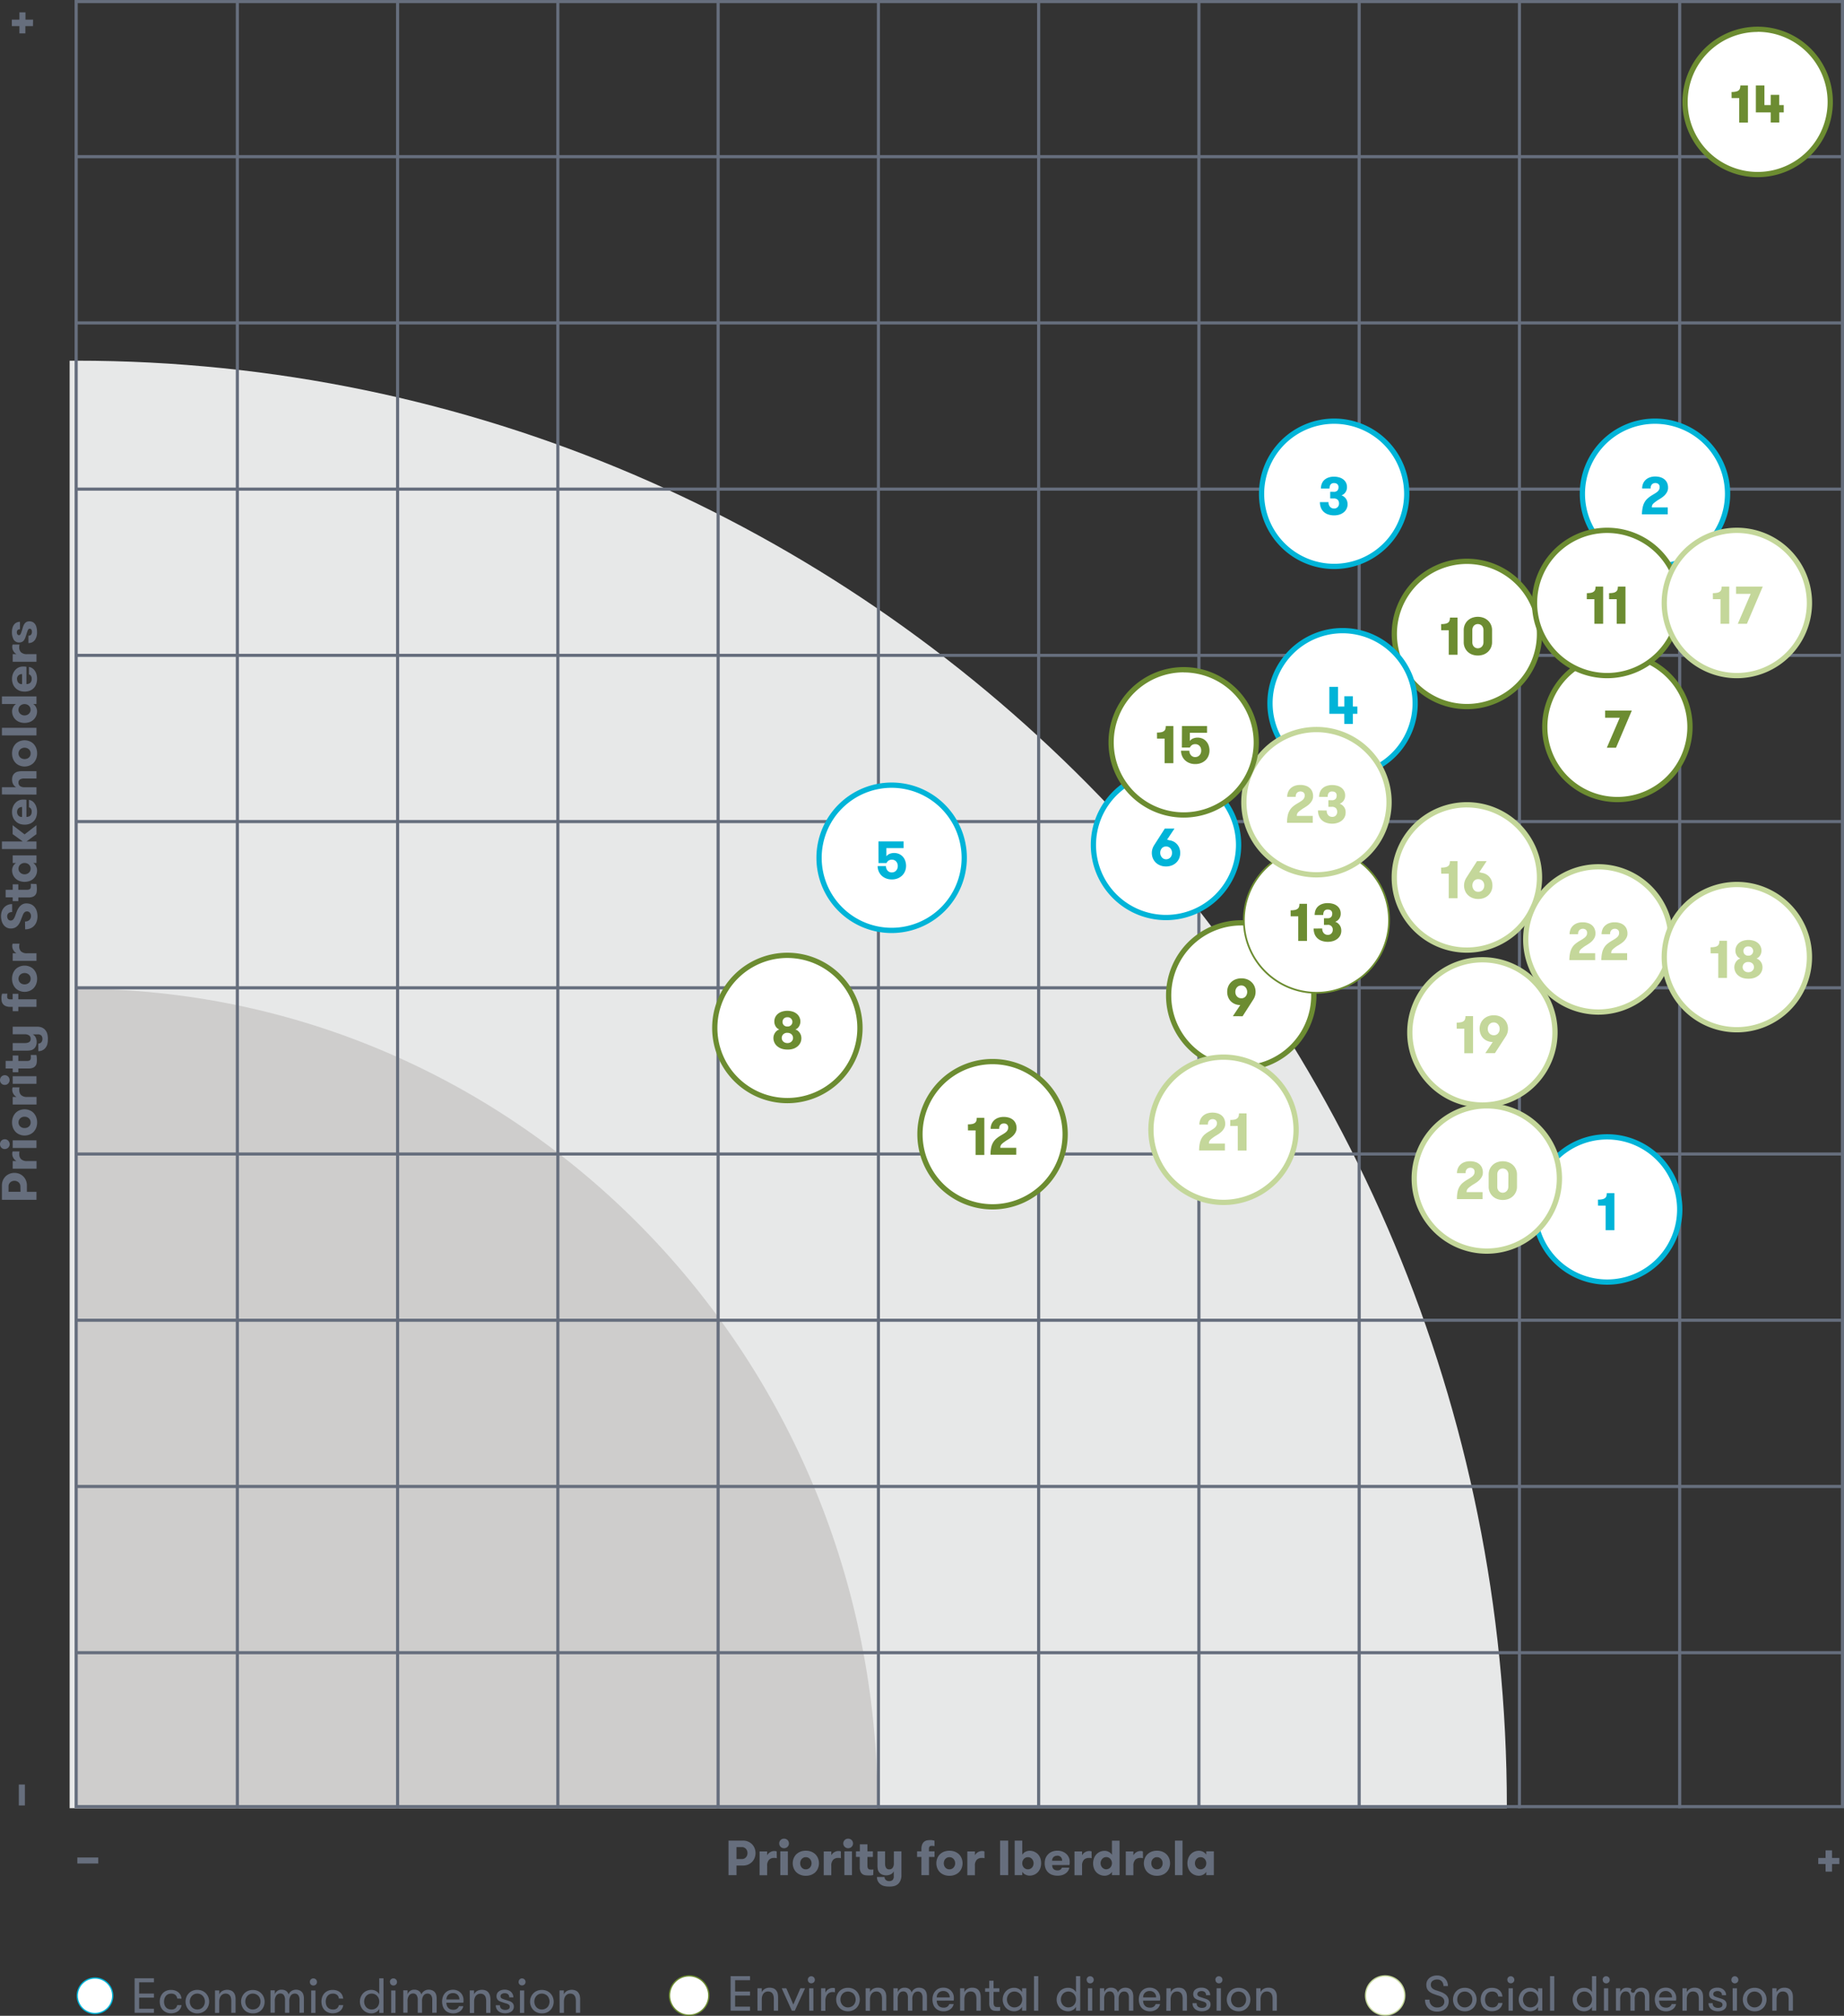 <svg xmlns="http://www.w3.org/2000/svg" width="728.81" height="796.36" viewBox="0 0 728.81 796.36"><rect x="0" y="0" width="728.81" height="796.36" fill="#333333" stroke="none"/><defs><style>.cls-1{fill:#e7e8e8;}.cls-2{fill:#cecdcc;}.cls-3{fill:#666e7d;}.cls-10,.cls-4,.cls-6,.cls-7,.cls-8{fill:none;}.cls-5{fill:#fff;}.cls-6{stroke:#00b4d8;}.cls-6,.cls-7,.cls-8{stroke-width:0.5px;}.cls-10,.cls-7{stroke:#6c8c31;}.cls-8{stroke:#c4d79a;}.cls-9{fill:#6c8c31;}.cls-10{stroke-width:0.69px;}.cls-11{fill:#00b4d8;}.cls-12{fill:#c4d79a;}</style></defs><title>infographic-----</title><g id="Capa_2" data-name="Capa 2"><g id="Capa_1-2" data-name="Capa 1"><path class="cls-1" d="M597.72,714.35c0-.2,0-.41,0-.61,0-315.49-253.17-571.25-565.47-571.25-.86,0-1.71,0-2.57,0V714.35Z" transform="translate(-2.16)"/><path class="cls-2" d="M349,714.35c0-.2,0-.41,0-.61,0-178.46-141.8-323.13-316.71-323.13h-.62V714.35Z" transform="translate(-2.16)"/><rect class="cls-3" x="30.1" y="192.62" width="698.71" height="1.23"/><rect class="cls-3" x="30.1" y="258.29" width="698.71" height="1.23"/><rect class="cls-3" x="30.1" y="126.96" width="698.71" height="1.23"/><rect class="cls-3" x="30.1" y="323.96" width="698.71" height="1.23"/><rect class="cls-3" x="30.1" y="389.63" width="698.71" height="1.23"/><rect class="cls-3" x="30.1" y="61.29" width="698.71" height="1.23"/><rect class="cls-3" x="30.1" y="455.29" width="698.71" height="1.23"/><rect class="cls-3" x="30.1" y="520.96" width="698.71" height="1.23"/><rect class="cls-3" x="30.1" y="586.63" width="698.71" height="1.23"/><rect class="cls-3" x="30.1" y="652.3" width="698.71" height="1.23"/><rect class="cls-4" x="30.1" y="0.62" width="698.1" height="713.12"/><rect class="cls-3" x="409.9" y="0.62" width="1.23" height="713.73"/><rect class="cls-3" x="536.57" y="0.62" width="1.23" height="713.73"/><rect class="cls-3" x="473.23" y="0.62" width="1.23" height="713.73"/><rect class="cls-3" x="599.92" y="0.62" width="1.23" height="713.73"/><rect class="cls-3" x="663.26" y="0.62" width="1.23" height="713.73"/><rect class="cls-3" x="93.19" y="0.62" width="1.23" height="713.73"/><rect class="cls-3" x="156.53" y="0.62" width="1.23" height="713.73"/><rect class="cls-3" x="219.87" y="0.62" width="1.23" height="713.73"/><rect class="cls-3" x="346.56" y="0.62" width="1.23" height="713.73"/><rect class="cls-3" x="283.21" y="0.62" width="1.23" height="713.73"/><path class="cls-3" d="M731,714.35H31.64V0H731ZM32.88,713.12H729.74V1.23H32.88Z" transform="translate(-2.16)"/><path class="cls-3" d="M57.15,783.13v4.46H63v1.6H57.15v4.39H63v1.6H55.37V781.53H63v1.6Z" transform="translate(-2.16)"/><path class="cls-3" d="M72.2,789.54a2.24,2.24,0,0,0-.65-1.37,2.48,2.48,0,0,0-1.81-.56,2.71,2.71,0,0,0-1.2.26,2.4,2.4,0,0,0-.85.69,3.17,3.17,0,0,0-.52,1,3.94,3.94,0,0,0-.18,1.19,4.17,4.17,0,0,0,.17,1.19,2.73,2.73,0,0,0,.52,1,2.6,2.6,0,0,0,.88.68,3,3,0,0,0,1.28.25,2.43,2.43,0,0,0,1.64-.46,2.56,2.56,0,0,0,.74-1.27h1.7a4.36,4.36,0,0,1-.41,1.28,3.59,3.59,0,0,1-.83,1,4,4,0,0,1-1.26.69,5.19,5.19,0,0,1-1.7.26,4.43,4.43,0,0,1-1.91-.4,4.16,4.16,0,0,1-1.38-1,4.27,4.27,0,0,1-.85-1.48,5.52,5.52,0,0,1,0-3.47,4.46,4.46,0,0,1,.84-1.49,4,4,0,0,1,1.38-1,4.45,4.45,0,0,1,1.9-.39,4.91,4.91,0,0,1,1.85.31,3.75,3.75,0,0,1,1.26.78,3.13,3.13,0,0,1,.77,1.1,4.41,4.41,0,0,1,.32,1.26Z" transform="translate(-2.16)"/><path class="cls-3" d="M80.14,795.4a4.68,4.68,0,0,1-1.91-.38,4.24,4.24,0,0,1-1.47-1,4.64,4.64,0,0,1-.93-1.48,4.81,4.81,0,0,1-.33-1.78,4.89,4.89,0,0,1,.33-1.78,4.58,4.58,0,0,1,.93-1.49,4.4,4.4,0,0,1,1.47-1,4.85,4.85,0,0,1,1.91-.37,5,5,0,0,1,1.93.37,4.51,4.51,0,0,1,1.47,1,4.63,4.63,0,0,1,.95,1.49,4.89,4.89,0,0,1,.33,1.78,4.81,4.81,0,0,1-.33,1.78,4.69,4.69,0,0,1-.95,1.48,4.34,4.34,0,0,1-1.47,1A4.78,4.78,0,0,1,80.14,795.4Zm0-1.53a3,3,0,0,0,1.24-.25,2.92,2.92,0,0,0,.94-.67,3.11,3.11,0,0,0,.61-1,3.42,3.42,0,0,0,.21-1.21,3.5,3.5,0,0,0-.21-1.21,3.35,3.35,0,0,0-.61-1,2.8,2.8,0,0,0-.94-.68,3,3,0,0,0-1.24-.26,2.85,2.85,0,0,0-1.23.26,2.76,2.76,0,0,0-.93.68,3.35,3.35,0,0,0-.81,2.2,3.21,3.21,0,0,0,.22,1.21,3.07,3.07,0,0,0,.59,1,2.88,2.88,0,0,0,.93.67A2.85,2.85,0,0,0,80.14,793.87Z" transform="translate(-2.16)"/><path class="cls-3" d="M87.14,786.33h1.69v1.56A3.07,3.07,0,0,1,90,786.58a4.15,4.15,0,0,1,3.53-.18,2.58,2.58,0,0,1,1.06.86,3.33,3.33,0,0,1,.52,1.13,6.32,6.32,0,0,1,.16,1.57v5.22h-1.7v-4.7a5.24,5.24,0,0,0-.12-1.14,2.38,2.38,0,0,0-.38-.92,1.84,1.84,0,0,0-.69-.6,2.2,2.2,0,0,0-1.05-.23,2.28,2.28,0,0,0-1.11.26,2.4,2.4,0,0,0-.78.67,2.83,2.83,0,0,0-.47,1,4.23,4.23,0,0,0-.16,1.13v4.56H87.14Z" transform="translate(-2.16)"/><path class="cls-3" d="M102.07,795.4a4.72,4.72,0,0,1-1.91-.38,4.2,4.2,0,0,1-1.46-1,4.87,4.87,0,0,1-.94-5,4.78,4.78,0,0,1,.94-1.49,4.36,4.36,0,0,1,1.46-1,5.17,5.17,0,0,1,3.84,0,4.43,4.43,0,0,1,2.42,2.51,4.89,4.89,0,0,1,.33,1.78,4.81,4.81,0,0,1-.33,1.78,4.5,4.5,0,0,1-.94,1.48,4.28,4.28,0,0,1-1.48,1A4.75,4.75,0,0,1,102.07,795.4Zm0-1.53a2.92,2.92,0,0,0,1.24-.25,3,3,0,0,0,1-.67,2.92,2.92,0,0,0,.6-1,3.21,3.21,0,0,0,.22-1.21,3.29,3.29,0,0,0-.22-1.21,3.13,3.13,0,0,0-.6-1,2.85,2.85,0,0,0-1-.68,2.93,2.93,0,0,0-1.24-.26,2.84,2.84,0,0,0-1.22.26,2.67,2.67,0,0,0-.93.68,3.54,3.54,0,0,0-.6,1,3.5,3.5,0,0,0-.21,1.21,3.42,3.42,0,0,0,.21,1.21,3.28,3.28,0,0,0,.6,1,2.78,2.78,0,0,0,.93.67A2.83,2.83,0,0,0,102.07,793.87Z" transform="translate(-2.16)"/><path class="cls-3" d="M120.54,795.18v-5.09a3,3,0,0,0-.48-1.86,1.64,1.64,0,0,0-1.39-.64,1.89,1.89,0,0,0-1.58.77,3.77,3.77,0,0,0-.59,2.32v4.5h-1.69v-5a3.24,3.24,0,0,0-.48-2,1.63,1.63,0,0,0-1.38-.63,1.9,1.9,0,0,0-1.57.77,3.64,3.64,0,0,0-.61,2.32v4.5h-1.7v-8.85h1.7v1.58a2.71,2.71,0,0,1,.94-1.28,2.59,2.59,0,0,1,1.67-.54,3.12,3.12,0,0,1,1.91.52,2.59,2.59,0,0,1,.94,1.38,2.82,2.82,0,0,1,.41-.73,3,3,0,0,1,.63-.6,3.15,3.15,0,0,1,.82-.41,3.21,3.21,0,0,1,1-.16,3.46,3.46,0,0,1,1.48.28,2.51,2.51,0,0,1,1,.74,2.88,2.88,0,0,1,.54,1.11,5.45,5.45,0,0,1,.17,1.36v5.6Z" transform="translate(-2.16)"/><path class="cls-3" d="M124.64,783a1.35,1.35,0,0,1,.38-1,1.3,1.3,0,0,1,1-.41,1.36,1.36,0,0,1,1,.41,1.34,1.34,0,0,1,.41,1,1.28,1.28,0,0,1-.41,1,1.38,1.38,0,0,1-1,.39,1.32,1.32,0,0,1-1-.39A1.3,1.3,0,0,1,124.64,783Zm.5,3.36h1.7v8.85h-1.7Z" transform="translate(-2.16)"/><path class="cls-3" d="M136.1,789.54a2.24,2.24,0,0,0-.65-1.37,2.48,2.48,0,0,0-1.81-.56,2.71,2.71,0,0,0-1.2.26,2.4,2.4,0,0,0-.85.69,3.17,3.17,0,0,0-.52,1,3.94,3.94,0,0,0-.18,1.19,4.17,4.17,0,0,0,.17,1.19,2.73,2.73,0,0,0,.52,1,2.6,2.6,0,0,0,.88.68,3,3,0,0,0,1.28.25,2.43,2.43,0,0,0,1.64-.46,2.56,2.56,0,0,0,.74-1.27h1.7a4.08,4.08,0,0,1-.41,1.28,3.59,3.59,0,0,1-.83,1,4,4,0,0,1-1.26.69,5.19,5.19,0,0,1-1.7.26,4.43,4.43,0,0,1-1.91-.4,4.16,4.16,0,0,1-1.38-1,4.27,4.27,0,0,1-.85-1.48,5.52,5.52,0,0,1,0-3.47,4.46,4.46,0,0,1,.84-1.49,4,4,0,0,1,1.38-1,4.45,4.45,0,0,1,1.9-.39,4.91,4.91,0,0,1,1.85.31,3.9,3.9,0,0,1,1.27.78,3.24,3.24,0,0,1,.76,1.1,4.41,4.41,0,0,1,.32,1.26Z" transform="translate(-2.16)"/><path class="cls-3" d="M152.05,793.64a3,3,0,0,1-1.28,1.29,3.71,3.71,0,0,1-1.82.47,4.5,4.5,0,0,1-1.85-.38,4.08,4.08,0,0,1-1.43-1,4.64,4.64,0,0,1-.93-1.48,4.81,4.81,0,0,1-.33-1.78,4.89,4.89,0,0,1,.33-1.78,4.58,4.58,0,0,1,.93-1.49,4.24,4.24,0,0,1,1.43-1,4.66,4.66,0,0,1,1.85-.37,3.71,3.71,0,0,1,1.82.47,3,3,0,0,1,1.28,1.29v-6.32h1.68v13.65h-1.68Zm-3,.23a3,3,0,0,0,1.24-.25,2.92,2.92,0,0,0,.94-.67,3.11,3.11,0,0,0,.61-1,3.42,3.42,0,0,0,.21-1.21,3.5,3.5,0,0,0-.21-1.21,3.35,3.35,0,0,0-.61-1,2.8,2.8,0,0,0-.94-.68,3,3,0,0,0-1.24-.26,2.87,2.87,0,0,0-2.16.94,3.29,3.29,0,0,0-.59,1,3.51,3.51,0,0,0-.22,1.21,3.42,3.42,0,0,0,.22,1.21,3.07,3.07,0,0,0,.59,1,3,3,0,0,0,.93.67A2.85,2.85,0,0,0,149.05,793.87Z" transform="translate(-2.16)"/><path class="cls-3" d="M156.26,783a1.36,1.36,0,0,1,.39-1,1.28,1.28,0,0,1,1-.41,1.32,1.32,0,0,1,1,.41,1.3,1.3,0,0,1,.41,1,1.25,1.25,0,0,1-.41,1,1.34,1.34,0,0,1-1,.39,1.33,1.33,0,0,1-1.35-1.35Zm.51,3.36h1.7v8.85h-1.7Z" transform="translate(-2.16)"/><path class="cls-3" d="M173,795.18v-5.09a3,3,0,0,0-.47-1.86,1.66,1.66,0,0,0-1.4-.64,1.89,1.89,0,0,0-1.58.77,3.77,3.77,0,0,0-.58,2.32v4.5h-1.7v-5a3.24,3.24,0,0,0-.48-2,1.6,1.6,0,0,0-1.37-.63,1.92,1.92,0,0,0-1.58.77,3.7,3.7,0,0,0-.6,2.32v4.5h-1.7v-8.85h1.7v1.58a2.69,2.69,0,0,1,.93-1.28,2.64,2.64,0,0,1,1.68-.54,3.14,3.14,0,0,1,1.91.52,2.64,2.64,0,0,1,.94,1.38,2.77,2.77,0,0,1,.4-.73,3.3,3.3,0,0,1,.64-.6,3,3,0,0,1,.82-.41,3.1,3.1,0,0,1,1-.16,3.43,3.43,0,0,1,1.48.28,2.55,2.55,0,0,1,1,.74,2.88,2.88,0,0,1,.54,1.11,5.45,5.45,0,0,1,.16,1.36v5.6Z" transform="translate(-2.16)"/><path class="cls-3" d="M178.57,791.2a3.75,3.75,0,0,0,.19,1.07,2.63,2.63,0,0,0,.48.87,2.24,2.24,0,0,0,.83.61,3.11,3.11,0,0,0,1.25.22,2.34,2.34,0,0,0,1.51-.42,2.22,2.22,0,0,0,.73-1h1.72a3.34,3.34,0,0,1-1.25,2,4.19,4.19,0,0,1-1.19.62,4.53,4.53,0,0,1-1.52.24,4.74,4.74,0,0,1-1.95-.38,3.71,3.71,0,0,1-1.38-1,4.08,4.08,0,0,1-.82-1.47,5.67,5.67,0,0,1-.28-1.81,5.56,5.56,0,0,1,.3-1.85,4.1,4.1,0,0,1,.85-1.48,3.86,3.86,0,0,1,1.36-1,4.71,4.71,0,0,1,1.86-.35,4.12,4.12,0,0,1,1.61.31,4,4,0,0,1,1.31.84,3.85,3.85,0,0,1,.86,1.28,3.93,3.93,0,0,1,.32,1.57c0,.13,0,.29,0,.47a5.9,5.9,0,0,1-.07.64Zm2.65-3.8a2.71,2.71,0,0,0-1.87.65,2.54,2.54,0,0,0-.76,1.87h5.13a2.45,2.45,0,0,0-.71-1.85A2.5,2.5,0,0,0,181.22,787.4Z" transform="translate(-2.16)"/><path class="cls-3" d="M187.81,786.33h1.7v1.56a3.07,3.07,0,0,1,1.19-1.31,4.15,4.15,0,0,1,3.53-.18,2.55,2.55,0,0,1,1.05.86,3.35,3.35,0,0,1,.53,1.13A6.9,6.9,0,0,1,196,790v5.22h-1.69v-4.7a5.24,5.24,0,0,0-.12-1.14,2.55,2.55,0,0,0-.38-.92,1.92,1.92,0,0,0-.69-.6,2.26,2.26,0,0,0-1.05-.23,2.34,2.34,0,0,0-1.12.26,2.4,2.4,0,0,0-.78.67,3,3,0,0,0-.46,1,3.86,3.86,0,0,0-.16,1.13v4.56h-1.7Z" transform="translate(-2.16)"/><path class="cls-3" d="M202.58,790.25c.33.1.66.21,1,.33a3.61,3.61,0,0,1,.85.45,2.15,2.15,0,0,1,.59.68,2.12,2.12,0,0,1,.23,1,2.37,2.37,0,0,1-.27,1.16,2.24,2.24,0,0,1-.73.83,3.36,3.36,0,0,1-1.1.5,5.41,5.41,0,0,1-1.37.17,5,5,0,0,1-1.41-.2,3.44,3.44,0,0,1-1.16-.59,3.06,3.06,0,0,1-.8-1,3.1,3.1,0,0,1-.3-1.4h1.66a1.65,1.65,0,0,0,.59,1.43,2.54,2.54,0,0,0,1.49.42,2.43,2.43,0,0,0,1.3-.3,1.06,1.06,0,0,0,.48-1,.88.88,0,0,0-.2-.59,1.6,1.6,0,0,0-.55-.4,4.54,4.54,0,0,0-.89-.32c-.35-.1-.75-.23-1.19-.38s-.65-.22-.94-.34a2.63,2.63,0,0,1-.77-.44,2.07,2.07,0,0,1-.5-.67,2.21,2.21,0,0,1-.19-1,2.29,2.29,0,0,1,.26-1.1,2.15,2.15,0,0,1,.7-.8,3.18,3.18,0,0,1,1-.49,4.85,4.85,0,0,1,1.29-.17,4.14,4.14,0,0,1,1.34.22,3.31,3.31,0,0,1,1.09.61,3.06,3.06,0,0,1,.72,1,2.82,2.82,0,0,1,.26,1.21h-1.64a1.53,1.53,0,0,0-.46-1.2,1.9,1.9,0,0,0-1.33-.42,2,2,0,0,0-1.17.31,1,1,0,0,0-.47.92.85.85,0,0,0,.17.54,1.2,1.2,0,0,0,.49.37,5.84,5.84,0,0,0,.8.31Z" transform="translate(-2.16)"/><path class="cls-3" d="M207.14,783a1.36,1.36,0,0,1,.39-1,1.28,1.28,0,0,1,.95-.41,1.4,1.4,0,0,1,1.39,1.38,1.28,1.28,0,0,1-.41,1,1.37,1.37,0,0,1-1,.39,1.33,1.33,0,0,1-1.34-1.35Zm.51,3.36h1.69v8.85h-1.69Z" transform="translate(-2.16)"/><path class="cls-3" d="M216.3,795.4a4.72,4.72,0,0,1-1.91-.38,4.2,4.2,0,0,1-1.46-1,4.66,4.66,0,0,1-.94-1.48,4.81,4.81,0,0,1-.33-1.78A4.89,4.89,0,0,1,212,789a4.6,4.6,0,0,1,.94-1.49,4.36,4.36,0,0,1,1.46-1,5.17,5.17,0,0,1,3.84,0,4.43,4.43,0,0,1,2.42,2.51,4.89,4.89,0,0,1,.33,1.78,4.81,4.81,0,0,1-.33,1.78,4.5,4.5,0,0,1-.94,1.48,4.28,4.28,0,0,1-1.48,1A4.75,4.75,0,0,1,216.3,795.4Zm0-1.53a2.92,2.92,0,0,0,1.24-.25,3,3,0,0,0,1-.67,2.92,2.92,0,0,0,.6-1,3.42,3.42,0,0,0,.22-1.21,3.51,3.51,0,0,0-.22-1.21,3.13,3.13,0,0,0-.6-1,2.85,2.85,0,0,0-1-.68,3.06,3.06,0,0,0-2.47,0,2.72,2.72,0,0,0-.92.68,3.54,3.54,0,0,0-.6,1,3.5,3.5,0,0,0-.21,1.21,3.42,3.42,0,0,0,.21,1.21,3.28,3.28,0,0,0,.6,1,2.84,2.84,0,0,0,.92.67A2.91,2.91,0,0,0,216.3,793.87Z" transform="translate(-2.16)"/><path class="cls-3" d="M223.3,786.33H225v1.56a3.07,3.07,0,0,1,1.19-1.31,4.15,4.15,0,0,1,3.53-.18,2.55,2.55,0,0,1,1.05.86,3.35,3.35,0,0,1,.53,1.13,6.9,6.9,0,0,1,.15,1.57v5.22h-1.69v-4.7a5.24,5.24,0,0,0-.12-1.14,2.55,2.55,0,0,0-.38-.92,1.92,1.92,0,0,0-.69-.6,2.26,2.26,0,0,0-1-.23,2.34,2.34,0,0,0-1.12.26,2.4,2.4,0,0,0-.78.67,3,3,0,0,0-.46,1,3.86,3.86,0,0,0-.16,1.13v4.56h-1.7Z" transform="translate(-2.16)"/><path class="cls-5" d="M39.71,795.46a7,7,0,1,0-7-7,7,7,0,0,0,7,7" transform="translate(-2.16)"/><circle class="cls-6" cx="39.71" cy="788.44" r="7.01" transform="translate(-706.08 523.41) rotate(-67.5)"/><path class="cls-3" d="M292.7,782.3v4.47h5.89v1.6H292.7v4.38h5.89v1.6h-7.67V780.7h7.67v1.6Z" transform="translate(-2.16)"/><path class="cls-3" d="M301.53,785.5h1.7v1.56a3,3,0,0,1,1.19-1.31,3.66,3.66,0,0,1,1.93-.48,3.9,3.9,0,0,1,1.6.3,2.49,2.49,0,0,1,1.05.87,3.18,3.18,0,0,1,.53,1.13,6.74,6.74,0,0,1,.15,1.56v5.22H308v-4.7a5.24,5.24,0,0,0-.12-1.14,2.68,2.68,0,0,0-.38-.91,1.93,1.93,0,0,0-.69-.61,2.62,2.62,0,0,0-2.17,0,2.4,2.4,0,0,0-.78.67,3,3,0,0,0-.47,1,4.22,4.22,0,0,0-.15,1.13v4.56h-1.7Z" transform="translate(-2.16)"/><path class="cls-3" d="M312.94,785.5l2.77,6.43,2.8-6.43h1.84l-4.06,8.85h-1.17l-4-8.85Z" transform="translate(-2.16)"/><path class="cls-3" d="M321.44,782.15a1.37,1.37,0,0,1,.39-1,1.28,1.28,0,0,1,1-.41,1.4,1.4,0,0,1,1.38,1.39,1.28,1.28,0,0,1-.41,1,1.36,1.36,0,0,1-1,.39,1.33,1.33,0,0,1-1.35-1.34Zm.51,3.35h1.69v8.85H322Z" transform="translate(-2.16)"/><path class="cls-3" d="M332.16,787.06l-.43-.08-.4,0a2.62,2.62,0,0,0-2.22,1,4.13,4.13,0,0,0-.73,2.55v3.88h-1.69V785.5h1.69v1.74a2.93,2.93,0,0,1,1.18-1.36,3.32,3.32,0,0,1,1.77-.52,2.21,2.21,0,0,1,.83.14Z" transform="translate(-2.16)"/><path class="cls-3" d="M337.29,794.57a4.89,4.89,0,0,1-1.91-.37,4.36,4.36,0,0,1-1.46-1,4.66,4.66,0,0,1-.94-1.48,4.8,4.8,0,0,1-.33-1.77,4.9,4.9,0,0,1,.33-1.79,4.71,4.71,0,0,1,.94-1.49,4.2,4.2,0,0,1,1.46-1,5.17,5.17,0,0,1,3.84,0,4.28,4.28,0,0,1,1.48,1,4.54,4.54,0,0,1,.94,1.49,4.9,4.9,0,0,1,.33,1.79,4.8,4.8,0,0,1-.33,1.77,4.5,4.5,0,0,1-.94,1.48,4.45,4.45,0,0,1-1.48,1A4.92,4.92,0,0,1,337.29,794.57Zm0-1.52a2.93,2.93,0,0,0,1.24-.26,3,3,0,0,0,1-.67,2.92,2.92,0,0,0,.6-1,3.37,3.37,0,0,0,.22-1.2,3.42,3.42,0,0,0-.22-1.21,3.07,3.07,0,0,0-.6-1,3,3,0,0,0-1-.68,3.18,3.18,0,0,0-2.47,0,2.86,2.86,0,0,0-.92.68,3.25,3.25,0,0,0-.6,1,3.42,3.42,0,0,0-.21,1.21,3.36,3.36,0,0,0,.21,1.2,3.09,3.09,0,0,0,.6,1,2.84,2.84,0,0,0,.92.67A2.91,2.91,0,0,0,337.29,793.05Z" transform="translate(-2.16)"/><path class="cls-3" d="M344.29,785.5H346v1.56a3.07,3.07,0,0,1,1.19-1.31,3.68,3.68,0,0,1,1.93-.48,3.87,3.87,0,0,1,1.6.3,2.49,2.49,0,0,1,1.05.87,3.18,3.18,0,0,1,.53,1.13,6.74,6.74,0,0,1,.15,1.56v5.22h-1.69v-4.7a5.24,5.24,0,0,0-.12-1.14,2.5,2.5,0,0,0-.38-.91,1.85,1.85,0,0,0-.69-.61,2.26,2.26,0,0,0-1.05-.22,2.34,2.34,0,0,0-1.12.25,2.4,2.4,0,0,0-.78.67,3,3,0,0,0-.46,1,3.86,3.86,0,0,0-.16,1.13v4.56h-1.7Z" transform="translate(-2.16)"/><path class="cls-3" d="M366.78,794.35v-5.09a3,3,0,0,0-.48-1.86,1.64,1.64,0,0,0-1.4-.63,1.85,1.85,0,0,0-1.57.76,3.77,3.77,0,0,0-.59,2.32v4.5H361v-5a3.32,3.32,0,0,0-.47-2,1.65,1.65,0,0,0-1.38-.62,1.91,1.91,0,0,0-1.58.76,3.7,3.7,0,0,0-.6,2.32v4.5h-1.7V785.5H357v1.58a2.76,2.76,0,0,1,.93-1.28,2.64,2.64,0,0,1,1.68-.53,3.12,3.12,0,0,1,1.91.51,2.59,2.59,0,0,1,.94,1.38,2.38,2.38,0,0,1,.41-.72,2.8,2.8,0,0,1,.63-.61,3.31,3.31,0,0,1,.82-.41,3.1,3.1,0,0,1,1-.15,3.67,3.67,0,0,1,1.49.27,2.59,2.59,0,0,1,1,.74,2.88,2.88,0,0,1,.54,1.11,5.53,5.53,0,0,1,.16,1.37v5.59Z" transform="translate(-2.16)"/><path class="cls-3" d="M372.37,790.38a4.06,4.06,0,0,0,.19,1.06,2.48,2.48,0,0,0,.49.87,2.21,2.21,0,0,0,.82.61,3.11,3.11,0,0,0,1.25.22,2.32,2.32,0,0,0,1.51-.42,2.17,2.17,0,0,0,.73-1h1.72a3.34,3.34,0,0,1-1.25,2,4,4,0,0,1-1.19.62,4.53,4.53,0,0,1-1.52.24,4.91,4.91,0,0,1-1.95-.37,3.84,3.84,0,0,1-1.38-1,4,4,0,0,1-.82-1.47,5.94,5.94,0,0,1-.27-1.8,5.62,5.62,0,0,1,.29-1.86,4.25,4.25,0,0,1,.85-1.48,3.84,3.84,0,0,1,1.36-1,4.54,4.54,0,0,1,1.86-.35,4.27,4.27,0,0,1,1.61.3,3.85,3.85,0,0,1,1.31.85,4,4,0,0,1,.87,1.27,4.11,4.11,0,0,1,.31,1.57c0,.13,0,.29,0,.47a6.34,6.34,0,0,1-.07.65Zm2.65-3.81a2.67,2.67,0,0,0-1.87.66,2.5,2.5,0,0,0-.76,1.86h5.13a2.41,2.41,0,0,0-.71-1.84A2.51,2.51,0,0,0,375,786.57Z" transform="translate(-2.16)"/><path class="cls-3" d="M381.62,785.5h1.69v1.56a3.07,3.07,0,0,1,1.19-1.31,3.68,3.68,0,0,1,1.93-.48,3.84,3.84,0,0,1,1.6.3,2.49,2.49,0,0,1,1.05.87,3,3,0,0,1,.53,1.13,6.68,6.68,0,0,1,.16,1.56v5.22h-1.7v-4.7a5.24,5.24,0,0,0-.12-1.14,2.34,2.34,0,0,0-.38-.91,1.78,1.78,0,0,0-.69-.61,2.6,2.6,0,0,0-2.16,0,2.21,2.21,0,0,0-.78.67,2.83,2.83,0,0,0-.47,1,3.86,3.86,0,0,0-.16,1.13v4.56h-1.69Z" transform="translate(-2.16)"/><path class="cls-3" d="M397.45,794.35l-.67.08a8.06,8.06,0,0,1-.85,0,6.11,6.11,0,0,1-.9-.08,2.14,2.14,0,0,1-.91-.38,2.32,2.32,0,0,1-.7-.93,4.17,4.17,0,0,1-.28-1.71v-4.45H391.5V785.5h1.64v-3h1.7v3h2.3v1.42h-2.3V791a4.07,4.07,0,0,0,.1,1,1.51,1.51,0,0,0,.31.58.94.94,0,0,0,.45.26,2.77,2.77,0,0,0,.6.06h.61a1.91,1.91,0,0,0,.54-.06Z" transform="translate(-2.16)"/><path class="cls-3" d="M407.78,785.5v8.85h-1.67v-1.54a3.06,3.06,0,0,1-1.28,1.29,3.74,3.74,0,0,1-1.82.47,4.68,4.68,0,0,1-1.86-.37,4.45,4.45,0,0,1-1.43-1,4.74,4.74,0,0,1-1.26-3.25,4.79,4.79,0,0,1,1.26-3.28,4.27,4.27,0,0,1,1.43-1,4.51,4.51,0,0,1,1.86-.37,3.73,3.73,0,0,1,1.82.46,3.12,3.12,0,0,1,1.28,1.29V785.5Zm-4.68,7.55a2.93,2.93,0,0,0,1.24-.26,3,3,0,0,0,1-.67,2.92,2.92,0,0,0,.6-1,3.16,3.16,0,0,0,.22-1.2,3.21,3.21,0,0,0-.22-1.21,3.07,3.07,0,0,0-.6-1,3,3,0,0,0-1-.68,2.92,2.92,0,0,0-1.24-.25,2.83,2.83,0,0,0-1.22.25,2.8,2.8,0,0,0-.93.68,3.46,3.46,0,0,0-.6,1,3.42,3.42,0,0,0-.21,1.21,3.36,3.36,0,0,0,.21,1.2,3.28,3.28,0,0,0,.6,1,2.78,2.78,0,0,0,.93.67A2.84,2.84,0,0,0,403.1,793.05Z" transform="translate(-2.16)"/><path class="cls-3" d="M410.83,780.7h1.69v13.65h-1.69Z" transform="translate(-2.16)"/><path class="cls-3" d="M427.42,792.81a3.06,3.06,0,0,1-1.28,1.29,3.71,3.71,0,0,1-1.82.47,4.63,4.63,0,0,1-1.85-.37,4.38,4.38,0,0,1-1.44-1,4.79,4.79,0,0,1-1.25-3.25,4.9,4.9,0,0,1,.33-1.79,4.84,4.84,0,0,1,.92-1.49,4.21,4.21,0,0,1,1.44-1,4.46,4.46,0,0,1,1.85-.37,3.7,3.7,0,0,1,1.82.46,3.12,3.12,0,0,1,1.28,1.29V780.7h1.68v13.65h-1.68Zm-3,.24a3,3,0,0,0,1.24-.26,2.92,2.92,0,0,0,.94-.67,3.11,3.11,0,0,0,.61-1,3.36,3.36,0,0,0,.21-1.2,3.42,3.42,0,0,0-.21-1.21,3.27,3.27,0,0,0-.61-1,2.86,2.86,0,0,0-2.18-.93,2.85,2.85,0,0,0-1.23.25,2.91,2.91,0,0,0-.93.68,3.4,3.4,0,0,0-.81,2.21,3.16,3.16,0,0,0,.22,1.2,3.07,3.07,0,0,0,.59,1,2.88,2.88,0,0,0,.93.67A2.85,2.85,0,0,0,424.42,793.05Z" transform="translate(-2.16)"/><path class="cls-3" d="M431.63,782.15a1.37,1.37,0,0,1,.39-1,1.28,1.28,0,0,1,1-.41,1.34,1.34,0,0,1,1,.41,1.31,1.31,0,0,1,.41,1,1.24,1.24,0,0,1-.41,1,1.36,1.36,0,0,1-1,.39,1.33,1.33,0,0,1-1.35-1.34Zm.51,3.35h1.7v8.85h-1.7Z" transform="translate(-2.16)"/><path class="cls-3" d="M448.34,794.35v-5.09a3.11,3.11,0,0,0-.47-1.86,1.66,1.66,0,0,0-1.4-.63,1.88,1.88,0,0,0-1.58.76,3.77,3.77,0,0,0-.58,2.32v4.5h-1.7v-5a3.24,3.24,0,0,0-.48-2,1.63,1.63,0,0,0-1.37-.62,1.91,1.91,0,0,0-1.58.76,3.7,3.7,0,0,0-.61,2.32v4.5h-1.69V785.5h1.69v1.58a2.71,2.71,0,0,1,.94-1.28,2.6,2.6,0,0,1,1.68-.53,3.14,3.14,0,0,1,1.91.51,2.63,2.63,0,0,1,.93,1.38,2.61,2.61,0,0,1,.41-.72,3.08,3.08,0,0,1,.64-.61,3.31,3.31,0,0,1,.82-.41,3.1,3.1,0,0,1,1-.15,3.59,3.59,0,0,1,1.48.27,2.55,2.55,0,0,1,1,.74,3,3,0,0,1,.53,1.11,5.53,5.53,0,0,1,.17,1.37v5.59Z" transform="translate(-2.16)"/><path class="cls-3" d="M453.94,790.38a3.68,3.68,0,0,0,.18,1.06,2.85,2.85,0,0,0,.49.87,2.24,2.24,0,0,0,.83.61,3.11,3.11,0,0,0,1.25.22,2.34,2.34,0,0,0,1.51-.42,2.24,2.24,0,0,0,.73-1h1.72a3.34,3.34,0,0,1-1.25,2,4,4,0,0,1-1.19.62,4.57,4.57,0,0,1-1.52.24,4.91,4.91,0,0,1-1.95-.37,4,4,0,0,1-1.39-1,4.12,4.12,0,0,1-.81-1.47,5.92,5.92,0,0,1,0-3.66,4.23,4.23,0,0,1,.84-1.48,3.88,3.88,0,0,1,1.37-1,4.54,4.54,0,0,1,1.86-.35,4.31,4.31,0,0,1,1.61.3,3.85,3.85,0,0,1,1.31.85,3.81,3.81,0,0,1,.86,1.27,3.93,3.93,0,0,1,.32,1.57c0,.13,0,.29,0,.47a6.34,6.34,0,0,1-.07.65Zm2.65-3.81a2.65,2.65,0,0,0-1.87.66,2.5,2.5,0,0,0-.76,1.86h5.13a2.41,2.41,0,0,0-.71-1.84A2.51,2.51,0,0,0,456.59,786.57Z" transform="translate(-2.16)"/><path class="cls-3" d="M463.18,785.5h1.7v1.56a3.07,3.07,0,0,1,1.19-1.31,3.68,3.68,0,0,1,1.93-.48,3.87,3.87,0,0,1,1.6.3,2.49,2.49,0,0,1,1,.87,3.18,3.18,0,0,1,.53,1.13,6.74,6.74,0,0,1,.15,1.56v5.22h-1.69v-4.7a5.24,5.24,0,0,0-.12-1.14,2.5,2.5,0,0,0-.38-.91,1.93,1.93,0,0,0-.69-.61,2.28,2.28,0,0,0-1.06-.22,2.33,2.33,0,0,0-1.11.25,2.4,2.4,0,0,0-.78.67,2.81,2.81,0,0,0-.46,1,3.86,3.86,0,0,0-.16,1.13v4.56h-1.7Z" transform="translate(-2.16)"/><path class="cls-3" d="M477.94,789.42q.51.15,1,.33a3.61,3.61,0,0,1,.85.45,2,2,0,0,1,.82,1.72,2.42,2.42,0,0,1-.27,1.16,2.29,2.29,0,0,1-.73.82,3.36,3.36,0,0,1-1.1.5,5.43,5.43,0,0,1-1.38.17,4.93,4.93,0,0,1-1.4-.2,3.44,3.44,0,0,1-1.16-.59,3,3,0,0,1-.8-1,3.1,3.1,0,0,1-.3-1.4h1.66a1.62,1.62,0,0,0,.59,1.43,2.52,2.52,0,0,0,1.49.42,2.43,2.43,0,0,0,1.3-.3,1.05,1.05,0,0,0,.48-1,.88.88,0,0,0-.2-.59,1.74,1.74,0,0,0-.55-.4,5.3,5.3,0,0,0-.89-.32c-.35-.1-.75-.23-1.19-.38l-.95-.33a3,3,0,0,1-.76-.45,1.87,1.87,0,0,1-.5-.67,2.21,2.21,0,0,1-.19-1,2.29,2.29,0,0,1,.26-1.1,2.15,2.15,0,0,1,.7-.8,3.18,3.18,0,0,1,1.05-.49,4.85,4.85,0,0,1,1.29-.16,4.14,4.14,0,0,1,1.34.21,3.31,3.31,0,0,1,1.09.61,3.19,3.19,0,0,1,.72.95,2.82,2.82,0,0,1,.26,1.21h-1.64a1.53,1.53,0,0,0-.46-1.2,1.9,1.9,0,0,0-1.33-.42,2,2,0,0,0-1.17.31,1,1,0,0,0-.47.92.84.84,0,0,0,.17.55,1.4,1.4,0,0,0,.49.37,7.66,7.66,0,0,0,.8.3Z" transform="translate(-2.16)"/><path class="cls-3" d="M482.51,782.15a1.37,1.37,0,0,1,.39-1,1.28,1.28,0,0,1,1-.41,1.36,1.36,0,0,1,1,.41,1.34,1.34,0,0,1,.41,1,1.28,1.28,0,0,1-.41,1,1.38,1.38,0,0,1-1,.39,1.33,1.33,0,0,1-1.34-1.34Zm.5,3.35h1.7v8.85H483Z" transform="translate(-2.16)"/><path class="cls-3" d="M491.67,794.57a4.89,4.89,0,0,1-1.91-.37,4.36,4.36,0,0,1-1.46-1,4.66,4.66,0,0,1-.94-1.48,4.8,4.8,0,0,1-.33-1.77,4.9,4.9,0,0,1,.33-1.79,4.71,4.71,0,0,1,.94-1.49,4.2,4.2,0,0,1,1.46-1,5.17,5.17,0,0,1,3.84,0,4.34,4.34,0,0,1,1.47,1,4.57,4.57,0,0,1,.95,1.49,4.9,4.9,0,0,1,.33,1.79,4.8,4.8,0,0,1-.33,1.77,4.54,4.54,0,0,1-2.42,2.5A4.92,4.92,0,0,1,491.67,794.57Zm0-1.52a2.93,2.93,0,0,0,1.24-.26,2.92,2.92,0,0,0,1.55-1.66,3.36,3.36,0,0,0,.21-1.2,3.42,3.42,0,0,0-.21-1.21,2.93,2.93,0,0,0-.61-1,2.84,2.84,0,0,0-.94-.68,3.18,3.18,0,0,0-2.47,0,2.86,2.86,0,0,0-.92.68,3.07,3.07,0,0,0-.6,1,3.42,3.42,0,0,0-.21,1.21,3.36,3.36,0,0,0,.21,1.2,2.92,2.92,0,0,0,.6,1,2.84,2.84,0,0,0,.92.67A2.91,2.91,0,0,0,491.67,793.05Z" transform="translate(-2.16)"/><path class="cls-3" d="M498.67,785.5h1.7v1.56a3,3,0,0,1,1.19-1.31,3.66,3.66,0,0,1,1.93-.48,3.87,3.87,0,0,1,1.6.3,2.49,2.49,0,0,1,1.05.87,3.18,3.18,0,0,1,.53,1.13,6.74,6.74,0,0,1,.15,1.56v5.22h-1.69v-4.7a5.24,5.24,0,0,0-.12-1.14,2.68,2.68,0,0,0-.38-.91,1.93,1.93,0,0,0-.69-.61,2.62,2.62,0,0,0-2.17,0,2.4,2.4,0,0,0-.78.67,3,3,0,0,0-.47,1,4.22,4.22,0,0,0-.15,1.13v4.56h-1.7Z" transform="translate(-2.16)"/><path class="cls-5" d="M274.52,796.11a7.76,7.76,0,1,0-7.75-7.75,7.76,7.76,0,0,0,7.75,7.75" transform="translate(-2.16)"/><path class="cls-7" d="M274.52,796.11a7.76,7.76,0,1,0-7.75-7.75A7.76,7.76,0,0,0,274.52,796.11Z" transform="translate(-2.16)"/><path class="cls-3" d="M567.16,790a2.88,2.88,0,0,0,3.08,3.07,3,3,0,0,0,2-.63,2.06,2.06,0,0,0,.76-1.69,2.13,2.13,0,0,0-.23-1,2.4,2.4,0,0,0-.62-.69,3.08,3.08,0,0,0-.84-.45c-.3-.11-.61-.21-.91-.3-.61-.2-1.18-.4-1.73-.61a5.41,5.41,0,0,1-1.43-.77,3.25,3.25,0,0,1-1-1.14,3.74,3.74,0,0,1-.35-1.71,3.46,3.46,0,0,1,.32-1.49,3.67,3.67,0,0,1,.89-1.15,4.1,4.1,0,0,1,1.35-.75,5.35,5.35,0,0,1,1.69-.26,4.74,4.74,0,0,1,1.72.3,3.94,3.94,0,0,1,2.24,2.17,4.26,4.26,0,0,1,.33,1.7h-1.77a2.72,2.72,0,0,0-.68-1.87,2.31,2.31,0,0,0-1.8-.7,2.82,2.82,0,0,0-1.82.55,1.8,1.8,0,0,0-.69,1.5,1.92,1.92,0,0,0,.21.94,2,2,0,0,0,.57.65,4.07,4.07,0,0,0,.8.45,9.63,9.63,0,0,0,.95.32c.52.17,1.05.35,1.59.56a6.85,6.85,0,0,1,1.47.78,3.75,3.75,0,0,1,1.07,1.14,3.11,3.11,0,0,1,.41,1.67,4.1,4.1,0,0,1-.36,1.76,3.75,3.75,0,0,1-1,1.3,4.21,4.21,0,0,1-1.46.79,5.93,5.93,0,0,1-1.82.26,5.1,5.1,0,0,1-1.85-.32,4.23,4.23,0,0,1-2.5-2.38,5,5,0,0,1-.37-2Z" transform="translate(-2.16)"/><path class="cls-3" d="M581.08,794.57a4.89,4.89,0,0,1-1.91-.37,4.36,4.36,0,0,1-1.46-1,4.5,4.5,0,0,1-.94-1.48,4.8,4.8,0,0,1-.33-1.77,4.9,4.9,0,0,1,.33-1.79,4.54,4.54,0,0,1,.94-1.49,4.2,4.2,0,0,1,1.46-1,5.17,5.17,0,0,1,3.84,0,4.34,4.34,0,0,1,1.47,1,4.57,4.57,0,0,1,.95,1.49,4.9,4.9,0,0,1,.33,1.79,4.8,4.8,0,0,1-.33,1.77,4.54,4.54,0,0,1-2.42,2.5A4.92,4.92,0,0,1,581.08,794.57Zm0-1.52a2.93,2.93,0,0,0,2.79-1.92,3.36,3.36,0,0,0,.21-1.2,3.42,3.42,0,0,0-.21-1.21,3.09,3.09,0,0,0-.61-1,2.86,2.86,0,0,0-2.18-.93,2.91,2.91,0,0,0-1.23.25,2.86,2.86,0,0,0-.92.68,3.07,3.07,0,0,0-.6,1,3.42,3.42,0,0,0-.21,1.21,3.36,3.36,0,0,0,.21,1.2,2.92,2.92,0,0,0,.6,1,2.84,2.84,0,0,0,.92.67A2.91,2.91,0,0,0,581.08,793.05Z" transform="translate(-2.16)"/><path class="cls-3" d="M594.3,788.72a2.24,2.24,0,0,0-.65-1.38,2.48,2.48,0,0,0-1.81-.55,2.64,2.64,0,0,0-1.19.25,2.35,2.35,0,0,0-.86.69,3.12,3.12,0,0,0-.52,1,3.85,3.85,0,0,0-.17,1.19,4.27,4.27,0,0,0,.16,1.19,2.77,2.77,0,0,0,.52,1,2.48,2.48,0,0,0,.88.68,3,3,0,0,0,1.28.26,2.43,2.43,0,0,0,1.64-.47,2.52,2.52,0,0,0,.74-1.27H596a4,4,0,0,1-.41,1.28,3.59,3.59,0,0,1-.83,1,3.8,3.8,0,0,1-1.26.69,5.19,5.19,0,0,1-1.7.26,4.43,4.43,0,0,1-1.91-.39,4.33,4.33,0,0,1-1.38-1,4.27,4.27,0,0,1-.85-1.48,5.52,5.52,0,0,1,0-3.47,4.46,4.46,0,0,1,.84-1.49,4,4,0,0,1,1.38-1,4.46,4.46,0,0,1,1.91-.39,5.11,5.11,0,0,1,1.84.3,3.9,3.9,0,0,1,1.27.78,3.34,3.34,0,0,1,.76,1.1,4.47,4.47,0,0,1,.32,1.27Z" transform="translate(-2.16)"/><path class="cls-3" d="M597.89,782.15a1.37,1.37,0,0,1,.39-1,1.28,1.28,0,0,1,1-.41,1.4,1.4,0,0,1,1.39,1.39,1.28,1.28,0,0,1-.41,1,1.37,1.37,0,0,1-1,.39,1.33,1.33,0,0,1-1.34-1.34Zm.51,3.35h1.69v8.85H598.4Z" transform="translate(-2.16)"/><path class="cls-3" d="M611.73,785.5v8.85h-1.67v-1.54a3.06,3.06,0,0,1-1.28,1.29,3.74,3.74,0,0,1-1.82.47,4.68,4.68,0,0,1-1.86-.37,4.45,4.45,0,0,1-1.43-1,4.74,4.74,0,0,1-1.26-3.25,4.79,4.79,0,0,1,1.26-3.28,4.27,4.27,0,0,1,1.43-1,4.51,4.51,0,0,1,1.86-.37,3.73,3.73,0,0,1,1.82.46,3.12,3.12,0,0,1,1.28,1.29V785.5Zm-4.68,7.55a2.93,2.93,0,0,0,1.24-.26,3,3,0,0,0,1-.67,2.92,2.92,0,0,0,.6-1,3.16,3.16,0,0,0,.22-1.2,3.21,3.21,0,0,0-.22-1.21,3.07,3.07,0,0,0-.6-1,3,3,0,0,0-1-.68,2.92,2.92,0,0,0-1.24-.25,2.83,2.83,0,0,0-1.22.25,2.8,2.8,0,0,0-.93.68,3.4,3.4,0,0,0-.81,2.21,3.16,3.16,0,0,0,.22,1.2,3.07,3.07,0,0,0,.59,1,2.78,2.78,0,0,0,.93.67A2.84,2.84,0,0,0,607.05,793.05Z" transform="translate(-2.16)"/><path class="cls-3" d="M614.78,780.7h1.69v13.65h-1.69Z" transform="translate(-2.16)"/><path class="cls-3" d="M631.37,792.81a3.06,3.06,0,0,1-1.28,1.29,3.71,3.71,0,0,1-1.82.47,4.63,4.63,0,0,1-1.85-.37,4.38,4.38,0,0,1-1.44-1,4.79,4.79,0,0,1-1.25-3.25,4.9,4.9,0,0,1,.33-1.79,4.84,4.84,0,0,1,.92-1.49,4.21,4.21,0,0,1,1.44-1,4.46,4.46,0,0,1,1.85-.37,3.7,3.7,0,0,1,1.82.46,3.12,3.12,0,0,1,1.28,1.29V780.7h1.68v13.65h-1.68Zm-3,.24a2.91,2.91,0,0,0,1.23-.26,2.86,2.86,0,0,0,.95-.67,2.92,2.92,0,0,0,.6-1,3.16,3.16,0,0,0,.22-1.2,3.21,3.21,0,0,0-.22-1.21,3.07,3.07,0,0,0-.6-1,2.9,2.9,0,0,0-2.18-.93,2.85,2.85,0,0,0-1.23.25,2.91,2.91,0,0,0-.93.68,3.4,3.4,0,0,0-.81,2.21,3.16,3.16,0,0,0,.22,1.2,3.07,3.07,0,0,0,.59,1,2.88,2.88,0,0,0,.93.67A2.85,2.85,0,0,0,628.37,793.05Z" transform="translate(-2.16)"/><path class="cls-3" d="M635.58,782.15a1.37,1.37,0,0,1,.39-1,1.28,1.28,0,0,1,1-.41,1.34,1.34,0,0,1,1,.41,1.31,1.31,0,0,1,.41,1,1.24,1.24,0,0,1-.41,1,1.36,1.36,0,0,1-1,.39,1.33,1.33,0,0,1-1.35-1.34Zm.51,3.35h1.7v8.85h-1.7Z" transform="translate(-2.16)"/><path class="cls-3" d="M652.29,794.35v-5.09a3,3,0,0,0-.48-1.86,1.62,1.62,0,0,0-1.39-.63,1.88,1.88,0,0,0-1.58.76,3.77,3.77,0,0,0-.58,2.32v4.5h-1.7v-5a3.24,3.24,0,0,0-.48-2,1.63,1.63,0,0,0-1.37-.62,1.91,1.91,0,0,0-1.58.76,3.7,3.7,0,0,0-.61,2.32v4.5h-1.69V785.5h1.69v1.58a2.71,2.71,0,0,1,.94-1.28,2.6,2.6,0,0,1,1.68-.53,3.14,3.14,0,0,1,1.91.51.83.83,0,1,0,1.34.66,2.85,2.85,0,0,1,.64-.61,3.31,3.31,0,0,1,.82-.41,3.1,3.1,0,0,1,1-.15,3.59,3.59,0,0,1,1.48.27,2.55,2.55,0,0,1,1,.74,3,3,0,0,1,.53,1.11,5.53,5.53,0,0,1,.17,1.37v5.59Z" transform="translate(-2.16)"/><path class="cls-3" d="M657.89,790.38a3.68,3.68,0,0,0,.18,1.06,2.85,2.85,0,0,0,.49.87,2.24,2.24,0,0,0,.83.61,3.08,3.08,0,0,0,1.25.22,2.34,2.34,0,0,0,1.51-.42,2.24,2.24,0,0,0,.73-1h1.72a3.34,3.34,0,0,1-1.25,2,4.07,4.07,0,0,1-1.19.62,4.57,4.57,0,0,1-1.52.24,4.91,4.91,0,0,1-1.95-.37,4,4,0,0,1-1.39-1,4.3,4.3,0,0,1-.82-1.47,6.12,6.12,0,0,1,0-3.66,4.41,4.41,0,0,1,.85-1.48,3.88,3.88,0,0,1,1.37-1,4.54,4.54,0,0,1,1.86-.35,4.31,4.31,0,0,1,1.61.3,4,4,0,0,1,2.49,3.69c0,.13,0,.29,0,.47a6.34,6.34,0,0,1-.07.65Zm2.65-3.81a2.65,2.65,0,0,0-1.87.66,2.46,2.46,0,0,0-.76,1.86H663a2.41,2.41,0,0,0-.71-1.84A2.51,2.51,0,0,0,660.54,786.57Z" transform="translate(-2.16)"/><path class="cls-3" d="M667.13,785.5h1.7v1.56a3,3,0,0,1,1.19-1.31,3.66,3.66,0,0,1,1.93-.48,3.9,3.9,0,0,1,1.6.3,2.49,2.49,0,0,1,1.05.87,3.18,3.18,0,0,1,.53,1.13,6.74,6.74,0,0,1,.15,1.56v5.22h-1.69v-4.7a5.24,5.24,0,0,0-.12-1.14,2.68,2.68,0,0,0-.38-.91,1.93,1.93,0,0,0-.69-.61,2.62,2.62,0,0,0-2.17,0,2.4,2.4,0,0,0-.78.67,3,3,0,0,0-.47,1,4.22,4.22,0,0,0-.15,1.13v4.56h-1.7Z" transform="translate(-2.16)"/><path class="cls-3" d="M681.89,789.42q.51.15,1,.33a3.61,3.61,0,0,1,.85.45,2,2,0,0,1,.82,1.72,2.42,2.42,0,0,1-.27,1.16,2.29,2.29,0,0,1-.73.82,3.36,3.36,0,0,1-1.1.5,5.43,5.43,0,0,1-1.38.17,4.93,4.93,0,0,1-1.4-.2,3.44,3.44,0,0,1-1.16-.59,3,3,0,0,1-.8-1,3.1,3.1,0,0,1-.3-1.4h1.66a1.62,1.62,0,0,0,.59,1.43,2.52,2.52,0,0,0,1.49.42,2.43,2.43,0,0,0,1.3-.3,1.05,1.05,0,0,0,.48-1,.88.88,0,0,0-.2-.59,1.74,1.74,0,0,0-.55-.4,5.3,5.3,0,0,0-.89-.32c-.35-.1-.75-.23-1.19-.38l-1-.33a3,3,0,0,1-.76-.45,1.87,1.87,0,0,1-.5-.67,2.21,2.21,0,0,1-.19-1,2.41,2.41,0,0,1,.25-1.1,2.27,2.27,0,0,1,.71-.8,3.18,3.18,0,0,1,1.05-.49,4.85,4.85,0,0,1,1.29-.16,4.14,4.14,0,0,1,1.34.21,3.16,3.16,0,0,1,1.08.61,3.06,3.06,0,0,1,.73.95,2.82,2.82,0,0,1,.26,1.21h-1.64a1.53,1.53,0,0,0-.46-1.2,1.9,1.9,0,0,0-1.33-.42,2,2,0,0,0-1.17.31,1,1,0,0,0-.47.92.9.9,0,0,0,.16.55,1.45,1.45,0,0,0,.5.37,7.66,7.66,0,0,0,.8.3Z" transform="translate(-2.16)"/><path class="cls-3" d="M686.46,782.15a1.37,1.37,0,0,1,.39-1,1.28,1.28,0,0,1,.95-.41,1.36,1.36,0,0,1,1,.41,1.34,1.34,0,0,1,.41,1,1.28,1.28,0,0,1-.41,1,1.38,1.38,0,0,1-1,.39,1.33,1.33,0,0,1-1.34-1.34Zm.5,3.35h1.7v8.85H687Z" transform="translate(-2.16)"/><path class="cls-3" d="M695.62,794.57a4.89,4.89,0,0,1-1.91-.37,4.36,4.36,0,0,1-1.46-1,4.66,4.66,0,0,1-.94-1.48,4.8,4.8,0,0,1-.33-1.77,4.9,4.9,0,0,1,.33-1.79,4.71,4.71,0,0,1,.94-1.49,4.2,4.2,0,0,1,1.46-1,5.17,5.17,0,0,1,3.84,0,4.34,4.34,0,0,1,1.47,1,4.57,4.57,0,0,1,1,1.49,4.9,4.9,0,0,1,.33,1.79,4.8,4.8,0,0,1-.33,1.77,4.54,4.54,0,0,1-2.42,2.5A4.92,4.92,0,0,1,695.62,794.57Zm0-1.52a2.93,2.93,0,0,0,1.24-.26,3,3,0,0,0,.95-.67,2.92,2.92,0,0,0,.6-1,3.36,3.36,0,0,0,.21-1.2,3.42,3.42,0,0,0-.21-1.21,3.07,3.07,0,0,0-.6-1,3,3,0,0,0-.95-.68,3.18,3.18,0,0,0-2.47,0,2.86,2.86,0,0,0-.92.68,3.25,3.25,0,0,0-.6,1,3.42,3.42,0,0,0-.21,1.21,3.36,3.36,0,0,0,.21,1.2,3.09,3.09,0,0,0,.6,1,2.84,2.84,0,0,0,.92.67A2.91,2.91,0,0,0,695.62,793.05Z" transform="translate(-2.16)"/><path class="cls-3" d="M702.62,785.5h1.7v1.56a3.07,3.07,0,0,1,1.19-1.31,3.66,3.66,0,0,1,1.93-.48,3.87,3.87,0,0,1,1.6.3,2.49,2.49,0,0,1,1.05.87,3.18,3.18,0,0,1,.53,1.13,6.74,6.74,0,0,1,.15,1.56v5.22h-1.69v-4.7a5.24,5.24,0,0,0-.12-1.14,2.68,2.68,0,0,0-.38-.91,1.93,1.93,0,0,0-.69-.61,2.62,2.62,0,0,0-2.17,0,2.4,2.4,0,0,0-.78.67,3,3,0,0,0-.47,1,4.22,4.22,0,0,0-.15,1.13v4.56h-1.7Z" transform="translate(-2.16)"/><path class="cls-5" d="M549.62,796.11a7.76,7.76,0,1,0-7.75-7.75,7.76,7.76,0,0,0,7.75,7.75" transform="translate(-2.16)"/><path class="cls-8" d="M549.62,796.11a7.76,7.76,0,1,0-7.75-7.75A7.76,7.76,0,0,0,549.62,796.11Z" transform="translate(-2.16)"/><path class="cls-5" d="M696.84,68.92a28.69,28.69,0,1,0-28.69-28.69,28.7,28.7,0,0,0,28.69,28.69" transform="translate(-2.16)"/><path class="cls-9" d="M696.84,70a29.73,29.73,0,1,1,29.73-29.73A29.76,29.76,0,0,1,696.84,70Zm0-57.38a27.65,27.65,0,1,0,27.65,27.65A27.68,27.68,0,0,0,696.84,12.58Z" transform="translate(-2.16)"/><path class="cls-9" d="M686.52,36.34a7.72,7.72,0,0,0,1.75-.16,2.48,2.48,0,0,0,1.06-.47,1.56,1.56,0,0,0,.52-.8,3.87,3.87,0,0,0,.15-1.15h3V48.44h-3.46V38.73h-3Z" transform="translate(-2.16)"/><path class="cls-9" d="M702,44.4h-5.87V33.76h3.39v7.76H702V37.47h3.38v4.05h1.78V44.4H705.4v4H702Z" transform="translate(-2.16)"/><path class="cls-5" d="M581.93,279.14a28.69,28.69,0,1,0-28.69-28.69,28.68,28.68,0,0,0,28.69,28.69" transform="translate(-2.16)"/><path class="cls-9" d="M581.93,280.18a29.73,29.73,0,1,1,29.73-29.73A29.76,29.76,0,0,1,581.93,280.18Zm0-57.38a27.65,27.65,0,1,0,27.65,27.65A27.68,27.68,0,0,0,581.93,222.8Z" transform="translate(-2.16)"/><path class="cls-9" d="M571.73,246.56a7.76,7.76,0,0,0,1.76-.16,2.54,2.54,0,0,0,1.06-.47,1.62,1.62,0,0,0,.52-.8,3.87,3.87,0,0,0,.15-1.15h3v14.69h-3.46V249h-3Z" transform="translate(-2.16)"/><path class="cls-9" d="M580.67,248.91a5.22,5.22,0,0,1,.39-2,5.08,5.08,0,0,1,1.11-1.67,5.25,5.25,0,0,1,1.76-1.14,6.62,6.62,0,0,1,4.64,0,5.39,5.39,0,0,1,1.77,1.14,5,5,0,0,1,1.13,1.67,5,5,0,0,1,.4,2v4.83a5.14,5.14,0,0,1-1.53,3.68,5.39,5.39,0,0,1-1.77,1.14,6.62,6.62,0,0,1-4.64,0,5.25,5.25,0,0,1-1.76-1.14,5.16,5.16,0,0,1-1.5-3.68Zm7.81,0a2.72,2.72,0,0,0-.16-.91,2.48,2.48,0,0,0-.44-.76,2.05,2.05,0,0,0-.71-.51,2.13,2.13,0,0,0-.92-.19,2.09,2.09,0,0,0-.91.19,2.07,2.07,0,0,0-.69.51,2.11,2.11,0,0,0-.43.76,2.71,2.71,0,0,0-.15.91v4.83a2.76,2.76,0,0,0,.15.91,2.07,2.07,0,0,0,.43.75,2.1,2.1,0,0,0,.69.52,2.24,2.24,0,0,0,.91.19,2.29,2.29,0,0,0,.92-.19,2.08,2.08,0,0,0,.71-.52,2.43,2.43,0,0,0,.44-.75,2.76,2.76,0,0,0,.16-.91Z" transform="translate(-2.16)"/><path class="cls-5" d="M313.36,434.8a28.69,28.69,0,1,0-28.69-28.69,28.7,28.7,0,0,0,28.69,28.69" transform="translate(-2.16)"/><path class="cls-9" d="M313.36,435.84a29.73,29.73,0,1,1,29.73-29.73A29.76,29.76,0,0,1,313.36,435.84Zm0-57.38A27.65,27.65,0,1,0,341,406.11,27.68,27.68,0,0,0,313.36,378.46Z" transform="translate(-2.16)"/><path class="cls-9" d="M313.38,414.64a7.07,7.07,0,0,1-2.35-.36,5.33,5.33,0,0,1-1.73-1,4.21,4.21,0,0,1-1.46-3.19A3.78,3.78,0,0,1,308,409a4,4,0,0,1,.49-1,3.23,3.23,0,0,1,.75-.81,2.59,2.59,0,0,1,.95-.48,2.84,2.84,0,0,1-1.47-1.24,3.64,3.64,0,0,1-.52-1.89,3.87,3.87,0,0,1,1.35-3,4.88,4.88,0,0,1,1.62-.91,7.16,7.16,0,0,1,4.36,0,4.83,4.83,0,0,1,1.61.91,3.92,3.92,0,0,1,1.36,3,3.65,3.65,0,0,1-.53,1.89,2.84,2.84,0,0,1-1.47,1.24,3,3,0,0,1,1,.51,3.57,3.57,0,0,1,.74.81,3.85,3.85,0,0,1,.49,1,4,4,0,0,1,.16,1.14,4.16,4.16,0,0,1-.36,1.71,4.33,4.33,0,0,1-1.07,1.43,5.23,5.23,0,0,1-1.72,1A6.76,6.76,0,0,1,313.38,414.64Zm0-2.56a2.45,2.45,0,0,0,.93-.17,2.06,2.06,0,0,0,.69-.45,2,2,0,0,0,.44-.64,1.79,1.79,0,0,0,.16-.76,2,2,0,0,0-.15-.76,1.76,1.76,0,0,0-.43-.65,1.92,1.92,0,0,0-.7-.45,2.54,2.54,0,0,0-.94-.17,2.17,2.17,0,0,0-1.67.61,2,2,0,0,0-.42,2.19,1.92,1.92,0,0,0,.44.64,2.14,2.14,0,0,0,.7.44A2.59,2.59,0,0,0,313.38,412.08Zm0-6.55a1.83,1.83,0,1,0,0-3.65,1.9,1.9,0,0,0-1.45.55,1.89,1.89,0,0,0,0,2.56A1.89,1.89,0,0,0,313.38,405.53Z" transform="translate(-2.16)"/><path class="cls-5" d="M394.45,476.77a28.69,28.69,0,1,0-28.69-28.69,28.68,28.68,0,0,0,28.69,28.69" transform="translate(-2.16)"/><path class="cls-9" d="M394.45,477.81a29.73,29.73,0,1,1,29.73-29.73A29.76,29.76,0,0,1,394.45,477.81Zm0-57.38a27.65,27.65,0,1,0,27.65,27.65A27.69,27.69,0,0,0,394.45,420.43Z" transform="translate(-2.16)"/><path class="cls-9" d="M384.72,444.19a8.37,8.37,0,0,0,1.75-.15,2.55,2.55,0,0,0,1.06-.48,1.66,1.66,0,0,0,.53-.79,4.33,4.33,0,0,0,.14-1.16h3V456.3h-3.46v-9.72h-3Z" transform="translate(-2.16)"/><path class="cls-9" d="M393.92,453.3a6.82,6.82,0,0,1,.81-2.06,6,6,0,0,1,1.22-1.42,11.87,11.87,0,0,1,1.57-1.12l1.2-.72a8,8,0,0,0,1-.7,2.87,2.87,0,0,0,.66-.79,2,2,0,0,0,.24-1,1.53,1.53,0,0,0-.48-1.27,1.84,1.84,0,0,0-1.2-.39,1.89,1.89,0,0,0-1.33.49,2.15,2.15,0,0,0-.53,1.65h-3.38a5,5,0,0,1,.34-1.87,4.26,4.26,0,0,1,1-1.49,4.63,4.63,0,0,1,1.64-1,6.3,6.3,0,0,1,2.22-.36,7.12,7.12,0,0,1,1.92.26,4.86,4.86,0,0,1,1.61.8,3.87,3.87,0,0,1,1.1,1.38,4.65,4.65,0,0,1,.41,2,3.58,3.58,0,0,1-.4,1.67,5.57,5.57,0,0,1-1,1.35,8.31,8.31,0,0,1-1.25,1c-.44.3-.85.55-1.21.76-.51.34-.92.63-1.25.87a6.6,6.6,0,0,0-.79.68,2,2,0,0,0-.41.65,2.67,2.67,0,0,0-.11.78h6.29v2.75H393.64A13.41,13.41,0,0,1,393.92,453.3Z" transform="translate(-2.16)"/><path class="cls-5" d="M492.74,422a28.69,28.69,0,1,0-28.69-28.69A28.7,28.7,0,0,0,492.74,422" transform="translate(-2.16)"/><path class="cls-9" d="M492.74,423a29.73,29.73,0,1,1,29.73-29.73A29.76,29.76,0,0,1,492.74,423Zm0-57.38a27.65,27.65,0,1,0,27.64,27.65A27.68,27.68,0,0,0,492.74,365.61Z" transform="translate(-2.16)"/><path class="cls-9" d="M489.42,401.47l2.94-4.42a5.24,5.24,0,0,1-2.18-.43,5.1,5.1,0,0,1-1.64-1.13,4.9,4.9,0,0,1-1-1.64,5.59,5.59,0,0,1-.35-2,5.71,5.71,0,0,1,.37-2.07,4.92,4.92,0,0,1,1.11-1.69,5.39,5.39,0,0,1,1.77-1.16,6.33,6.33,0,0,1,2.37-.43,6.18,6.18,0,0,1,2.34.43,5.29,5.29,0,0,1,1.76,1.16,5,5,0,0,1,1.11,1.68,5.64,5.64,0,0,1,.15,3.69,5.69,5.69,0,0,1-.66,1.41l-4.24,6.61Zm3.36-12.15a2.35,2.35,0,0,0-1,.2,2.31,2.31,0,0,0-.73.54,2.35,2.35,0,0,0-.47.8,2.55,2.55,0,0,0-.17,1,2.62,2.62,0,0,0,.17,1,2.36,2.36,0,0,0,.47.78,2.31,2.31,0,0,0,.73.54,2.35,2.35,0,0,0,1,.2,2.1,2.1,0,0,0,1.69-.73,2.82,2.82,0,0,0,0-3.53A2.11,2.11,0,0,0,492.78,389.32Z" transform="translate(-2.16)"/><path class="cls-5" d="M522.47,392.21a28.69,28.69,0,1,0-28.69-28.69,28.68,28.68,0,0,0,28.69,28.69" transform="translate(-2.16)"/><path class="cls-10" d="M522.47,392.21a28.69,28.69,0,1,0-28.69-28.69A28.68,28.68,0,0,0,522.47,392.21Z" transform="translate(-2.16)"/><path class="cls-9" d="M512.25,359.63a8.3,8.3,0,0,0,1.75-.15,2.55,2.55,0,0,0,1.06-.48,1.66,1.66,0,0,0,.53-.79,4,4,0,0,0,.14-1.16h3v14.69h-3.46V362h-3Z" transform="translate(-2.16)"/><path class="cls-9" d="M524.75,366.81a2.66,2.66,0,0,0,.61,1.85,2.09,2.09,0,0,0,1.6.67,1.78,1.78,0,0,0,1.44-.59,2,2,0,0,0,.51-1.35,1.84,1.84,0,0,0-2.16-2h-1.32v-2.62h1.32a1.9,1.9,0,0,0,1.54-.51,2,2,0,0,0,.41-1.3,1.53,1.53,0,0,0-.47-1.23,1.8,1.8,0,0,0-1.21-.4,1.65,1.65,0,0,0-1.48.58,2.79,2.79,0,0,0-.39,1.56h-3.39a5.4,5.4,0,0,1,.3-1.8,4.07,4.07,0,0,1,.93-1.49,4.73,4.73,0,0,1,1.61-1,6.3,6.3,0,0,1,2.34-.39,7.37,7.37,0,0,1,1.94.25,4.82,4.82,0,0,1,1.63.77,3.91,3.91,0,0,1,1.13,1.29,3.83,3.83,0,0,1,.42,1.8,3.47,3.47,0,0,1-.64,2.1,3.12,3.12,0,0,1-1.53,1.15,4.45,4.45,0,0,1,.94.5,3.6,3.6,0,0,1,.75.76,3.5,3.5,0,0,1,.52,1,4.23,4.23,0,0,1,.19,1.27,4,4,0,0,1-.43,1.86,4.24,4.24,0,0,1-1.17,1.39,5.29,5.29,0,0,1-1.69.86,7.45,7.45,0,0,1-4.41-.09,4.9,4.9,0,0,1-1.78-1.07,4.53,4.53,0,0,1-1.09-1.65,6.12,6.12,0,0,1-.36-2.14Z" transform="translate(-2.16)"/><path class="cls-5" d="M354.57,367.57a28.69,28.69,0,1,0-28.69-28.69,28.68,28.68,0,0,0,28.69,28.69" transform="translate(-2.16)"/><path class="cls-11" d="M354.57,368.61a29.73,29.73,0,1,1,29.73-29.73A29.76,29.76,0,0,1,354.57,368.61Zm0-57.38a27.65,27.65,0,1,0,27.65,27.65A27.69,27.69,0,0,0,354.57,311.23Z" transform="translate(-2.16)"/><path class="cls-11" d="M349.36,332.41h9.92v2.64h-6.8v3.28a2.05,2.05,0,0,1,.55-.59,3.15,3.15,0,0,1,.74-.42,4.46,4.46,0,0,1,.84-.25,4.17,4.17,0,0,1,.85-.09,5,5,0,0,1,2.12.43,4.42,4.42,0,0,1,1.5,1.15,4.58,4.58,0,0,1,.89,1.62,6,6,0,0,1,.3,1.88,5.52,5.52,0,0,1-.39,2.07,5.11,5.11,0,0,1-1.11,1.7A5.52,5.52,0,0,1,357,347a6.14,6.14,0,0,1-2.37.43,6.06,6.06,0,0,1-2.34-.43,5.43,5.43,0,0,1-1.76-1.15,5.17,5.17,0,0,1-1.11-1.69,5.4,5.4,0,0,1-.39-2h3.29a2.63,2.63,0,0,0,.62,1.76,2.11,2.11,0,0,0,1.69.74,2.35,2.35,0,0,0,1-.2,2.2,2.2,0,0,0,.73-.55,2.56,2.56,0,0,0,.47-.8,2.93,2.93,0,0,0,0-1.94,2.12,2.12,0,0,0-.46-.8,2.23,2.23,0,0,0-.73-.55,2.52,2.52,0,0,0-2.25.14,2.54,2.54,0,0,0-.85,1h-3.16Z" transform="translate(-2.16)"/><path class="cls-5" d="M463,362.48a28.69,28.69,0,1,0-28.69-28.69A28.68,28.68,0,0,0,463,362.48" transform="translate(-2.16)"/><path class="cls-11" d="M463,363.52a29.73,29.73,0,1,1,29.74-29.72A29.76,29.76,0,0,1,463,363.52Zm0-57.38a27.65,27.65,0,1,0,27.65,27.66A27.68,27.68,0,0,0,463,306.14Z" transform="translate(-2.16)"/><path class="cls-11" d="M463,342.3a6,6,0,0,1-2.34-.43,5.43,5.43,0,0,1-1.76-1.15,5.17,5.17,0,0,1-1.11-1.69,5.47,5.47,0,0,1-.39-2.06,5.3,5.3,0,0,1,.24-1.6,6.26,6.26,0,0,1,.66-1.44l4.24-6.61h3.82l-2.94,4.41a4.08,4.08,0,0,1,.88.23,4.87,4.87,0,0,1,1.81.57,4.61,4.61,0,0,1,1.36,1.12,4.8,4.8,0,0,1,.86,1.53,5.33,5.33,0,0,1,.29,1.79,5.67,5.67,0,0,1-.38,2.06,5,5,0,0,1-1.12,1.69,5.43,5.43,0,0,1-1.76,1.15A6.06,6.06,0,0,1,463,342.3Zm0-2.83a2.4,2.4,0,0,0,1-.2,2.12,2.12,0,0,0,.74-.54,2.3,2.3,0,0,0,.47-.79,2.64,2.64,0,0,0,.17-1,2.57,2.57,0,0,0-.17-1,2.23,2.23,0,0,0-2.18-1.52,2.13,2.13,0,0,0-1.69.72,2.82,2.82,0,0,0,0,3.53A2.11,2.11,0,0,0,463,339.47Z" transform="translate(-2.16)"/><path class="cls-5" d="M532.79,306.52a28.69,28.69,0,1,0-28.69-28.69,28.7,28.7,0,0,0,28.69,28.69" transform="translate(-2.16)"/><path class="cls-11" d="M532.79,307.56a29.73,29.73,0,1,1,29.73-29.73A29.77,29.77,0,0,1,532.79,307.56Zm0-57.38a27.65,27.65,0,1,0,27.65,27.65A27.68,27.68,0,0,0,532.79,250.18Z" transform="translate(-2.16)"/><path class="cls-11" d="M533.45,282h-5.88V271.36H531v7.76h2.48v-4.05h3.38v4.05h1.78V282h-1.78V286h-3.38Z" transform="translate(-2.16)"/><path class="cls-5" d="M529.47,223.77a28.69,28.69,0,1,0-28.69-28.69,28.68,28.68,0,0,0,28.69,28.69" transform="translate(-2.16)"/><path class="cls-11" d="M529.46,224.81a29.73,29.73,0,1,1,29.74-29.73A29.76,29.76,0,0,1,529.46,224.81Zm0-57.38a27.65,27.65,0,1,0,27.65,27.65A27.68,27.68,0,0,0,529.46,167.43Z" transform="translate(-2.16)"/><path class="cls-11" d="M527.23,198.37a2.6,2.6,0,0,0,.61,1.85,2,2,0,0,0,1.59.67,1.81,1.81,0,0,0,1.45-.59,2,2,0,0,0,.51-1.34,2.18,2.18,0,0,0-.49-1.48,2.13,2.13,0,0,0-1.68-.56H527.9V194.3h1.32a1.92,1.92,0,0,0,1.55-.51,2,2,0,0,0,.41-1.3,1.51,1.51,0,0,0-.48-1.23,1.76,1.76,0,0,0-1.2-.4,1.63,1.63,0,0,0-1.48.59,2.74,2.74,0,0,0-.39,1.55h-3.4a5.16,5.16,0,0,1,.31-1.8,4.07,4.07,0,0,1,.93-1.49,4.68,4.68,0,0,1,1.6-1,6.3,6.3,0,0,1,2.34-.39,7.32,7.32,0,0,1,1.94.25,4.78,4.78,0,0,1,1.64.77,3.77,3.77,0,0,1,1.12,1.29,3.71,3.71,0,0,1,.42,1.8,3.38,3.38,0,0,1-.64,2.1,3.06,3.06,0,0,1-1.52,1.15,3.81,3.81,0,0,1,.93.51,3.6,3.6,0,0,1,.76.75,3.25,3.25,0,0,1,.51,1,3.94,3.94,0,0,1,.19,1.27,3.87,3.87,0,0,1-.43,1.86,4.09,4.09,0,0,1-1.16,1.39,5.29,5.29,0,0,1-1.69.86,7.49,7.49,0,0,1-4.42-.09,4.89,4.89,0,0,1-1.77-1.06,4.53,4.53,0,0,1-1.09-1.66,6.12,6.12,0,0,1-.37-2.14Z" transform="translate(-2.16)"/><path class="cls-5" d="M656.26,223.77a28.69,28.69,0,1,0-28.69-28.69,28.68,28.68,0,0,0,28.69,28.69" transform="translate(-2.16)"/><path class="cls-11" d="M656.26,224.81A29.73,29.73,0,1,1,686,195.08,29.76,29.76,0,0,1,656.26,224.81Zm0-57.38a27.65,27.65,0,1,0,27.65,27.65A27.68,27.68,0,0,0,656.26,167.43Z" transform="translate(-2.16)"/><path class="cls-11" d="M651.44,200.3a6.82,6.82,0,0,1,.81-2.06,5.62,5.62,0,0,1,1.22-1.42A11.87,11.87,0,0,1,655,195.7l1.2-.72a8,8,0,0,0,1-.7,2.87,2.87,0,0,0,.66-.79,2,2,0,0,0,.24-1,1.54,1.54,0,0,0-.48-1.27,1.86,1.86,0,0,0-1.2-.39,1.89,1.89,0,0,0-1.33.49,2.15,2.15,0,0,0-.54,1.65H651.2a5,5,0,0,1,.34-1.87,4.13,4.13,0,0,1,1-1.49,4.63,4.63,0,0,1,1.64-1,6.3,6.3,0,0,1,2.22-.36,7.12,7.12,0,0,1,1.92.26,4.72,4.72,0,0,1,1.6.8,3.79,3.79,0,0,1,1.11,1.38,4.65,4.65,0,0,1,.4,2,3.57,3.57,0,0,1-.39,1.67,5.84,5.84,0,0,1-1,1.35,8.31,8.31,0,0,1-1.25,1c-.45.3-.85.55-1.21.76s-.92.63-1.25.87a6.6,6.6,0,0,0-.79.68,1.86,1.86,0,0,0-.41.65,2.37,2.37,0,0,0-.11.78h6.29v2.75h-10.2A13.35,13.35,0,0,1,651.44,200.3Z" transform="translate(-2.16)"/><path class="cls-5" d="M637.37,506.5a28.69,28.69,0,1,0-28.68-28.69,28.68,28.68,0,0,0,28.68,28.69" transform="translate(-2.16)"/><path class="cls-11" d="M637.37,507.54a29.73,29.73,0,1,1,29.73-29.72A29.76,29.76,0,0,1,637.37,507.54Zm0-57.38A27.65,27.65,0,1,0,665,477.82,27.68,27.68,0,0,0,637.37,450.16Z" transform="translate(-2.16)"/><path class="cls-11" d="M633.73,473.93a8.21,8.21,0,0,0,1.75-.16,2.55,2.55,0,0,0,1.06-.47,1.62,1.62,0,0,0,.53-.8,3.91,3.91,0,0,0,.15-1.15h3V486h-3.47v-9.71h-3Z" transform="translate(-2.16)"/><path class="cls-5" d="M485.74,475a28.69,28.69,0,1,0-28.69-28.69A28.68,28.68,0,0,0,485.74,475" transform="translate(-2.16)"/><path class="cls-12" d="M485.74,476.06a29.73,29.73,0,1,1,29.73-29.73A29.76,29.76,0,0,1,485.74,476.06Zm0-57.38a27.65,27.65,0,1,0,27.65,27.65A27.69,27.69,0,0,0,485.74,418.68Z" transform="translate(-2.16)"/><path class="cls-12" d="M476.39,451.55a6.82,6.82,0,0,1,.81-2.06,5.86,5.86,0,0,1,1.23-1.42A12.44,12.44,0,0,1,480,447c.44-.25.84-.49,1.21-.72a7.85,7.85,0,0,0,1-.7,2.87,2.87,0,0,0,.66-.79,1.87,1.87,0,0,0,.25-1,1.5,1.5,0,0,0-.49-1.27,1.83,1.83,0,0,0-1.19-.39,1.87,1.87,0,0,0-1.33.49,2.15,2.15,0,0,0-.54,1.65h-3.38a5,5,0,0,1,.35-1.87,4.13,4.13,0,0,1,1-1.49,4.58,4.58,0,0,1,1.63-1,6.4,6.4,0,0,1,2.23-.36,7.12,7.12,0,0,1,1.92.26,4.81,4.81,0,0,1,1.6.8A3.77,3.77,0,0,1,486,442a4.65,4.65,0,0,1,.41,2,3.46,3.46,0,0,1-.4,1.67,5.53,5.53,0,0,1-1,1.35,8.84,8.84,0,0,1-1.25,1c-.45.3-.85.55-1.22.76s-.92.63-1.25.87a6.42,6.42,0,0,0-.78.68,1.86,1.86,0,0,0-.41.65,2.37,2.37,0,0,0-.12.78h6.3v2.75h-10.2A14,14,0,0,1,476.39,451.55Z" transform="translate(-2.16)"/><path class="cls-12" d="M488.4,442.44a8.47,8.47,0,0,0,1.76-.15,2.56,2.56,0,0,0,1-.48,1.59,1.59,0,0,0,.53-.79,3.94,3.94,0,0,0,.15-1.16h3v14.69h-3.47v-9.72h-3Z" transform="translate(-2.16)"/><path class="cls-5" d="M589.8,494.26a28.69,28.69,0,1,0-28.69-28.69,28.68,28.68,0,0,0,28.69,28.69" transform="translate(-2.16)"/><path class="cls-12" d="M589.8,495.3a29.73,29.73,0,1,1,29.73-29.73A29.76,29.76,0,0,1,589.8,495.3Zm0-57.38a27.65,27.65,0,1,0,27.65,27.65A27.68,27.68,0,0,0,589.8,437.92Z" transform="translate(-2.16)"/><path class="cls-12" d="M578.24,470.79a6.82,6.82,0,0,1,.81-2.06,6.11,6.11,0,0,1,1.23-1.43,13.5,13.5,0,0,1,1.56-1.11l1.21-.72a9,9,0,0,0,1-.7,2.87,2.87,0,0,0,.66-.79,1.88,1.88,0,0,0,.25-1,1.53,1.53,0,0,0-.49-1.27,2.05,2.05,0,0,0-2.52.11,2.15,2.15,0,0,0-.54,1.65H578a4.94,4.94,0,0,1,.35-1.87,4.13,4.13,0,0,1,1-1.49,4.75,4.75,0,0,1,1.63-1,6.65,6.65,0,0,1,2.23-.35,7.12,7.12,0,0,1,1.92.26,4.63,4.63,0,0,1,1.6.8,3.77,3.77,0,0,1,1.1,1.38,4.64,4.64,0,0,1,.41,2,3.48,3.48,0,0,1-.4,1.68,5.47,5.47,0,0,1-1,1.34,7.67,7.67,0,0,1-1.25,1c-.45.3-.85.56-1.22.77s-.92.63-1.25.87a5.65,5.65,0,0,0-.78.68,1.86,1.86,0,0,0-.41.65,2.32,2.32,0,0,0-.12.78h6.3v2.75H578A14,14,0,0,1,578.24,470.79Z" transform="translate(-2.16)"/><path class="cls-12" d="M590.53,464a5.4,5.4,0,0,1,.38-2,5,5,0,0,1,1.12-1.67,5.25,5.25,0,0,1,1.76-1.14,6.59,6.59,0,0,1,4.63,0,5.34,5.34,0,0,1,1.78,1.14,5.14,5.14,0,0,1,1.13,1.67,5,5,0,0,1,.4,2v4.83a5,5,0,0,1-.4,2,5.14,5.14,0,0,1-1.13,1.67,5.34,5.34,0,0,1-1.78,1.14,6.59,6.59,0,0,1-4.63,0,5.25,5.25,0,0,1-1.76-1.14,5,5,0,0,1-1.12-1.67,5.4,5.4,0,0,1-.38-2Zm7.8,0a2.53,2.53,0,0,0-.16-.91,2.3,2.3,0,0,0-.44-.76,2.26,2.26,0,0,0-2.54-.51,2.21,2.21,0,0,0-.69.51,2.27,2.27,0,0,0-.43.76,2.75,2.75,0,0,0-.14.91v4.83a2.75,2.75,0,0,0,.14.91,2.13,2.13,0,0,0,.43.75,2.1,2.1,0,0,0,.69.52,2.29,2.29,0,0,0,.92.19A2.33,2.33,0,0,0,597,471a2,2,0,0,0,.7-.52,2.16,2.16,0,0,0,.44-.75,2.53,2.53,0,0,0,.16-.91Z" transform="translate(-2.16)"/><path class="cls-5" d="M522.47,345.6a28.69,28.69,0,1,0-28.69-28.69,28.68,28.68,0,0,0,28.69,28.69" transform="translate(-2.16)"/><path class="cls-12" d="M522.47,346.64a29.73,29.73,0,1,1,29.73-29.73A29.76,29.76,0,0,1,522.47,346.64Zm0-57.38a27.65,27.65,0,1,0,27.65,27.65A27.68,27.68,0,0,0,522.47,289.26Z" transform="translate(-2.16)"/><path class="cls-12" d="M511.12,322.13a6.82,6.82,0,0,1,.81-2.06,6.31,6.31,0,0,1,1.22-1.43,12.82,12.82,0,0,1,1.57-1.11l1.2-.72a9.23,9.23,0,0,0,1-.7,2.87,2.87,0,0,0,.66-.79,2,2,0,0,0,.24-1,1.55,1.55,0,0,0-.48-1.27,2.07,2.07,0,0,0-2.53.11,2.15,2.15,0,0,0-.53,1.65h-3.38a4.94,4.94,0,0,1,.34-1.87,4.13,4.13,0,0,1,1-1.49,4.8,4.8,0,0,1,1.64-1,6.55,6.55,0,0,1,2.22-.35,6.75,6.75,0,0,1,1.92.26,4.68,4.68,0,0,1,1.61.8,3.79,3.79,0,0,1,1.1,1.38,4.64,4.64,0,0,1,.41,2,3.59,3.59,0,0,1-.4,1.68,5.77,5.77,0,0,1-1,1.35,7.69,7.69,0,0,1-1.25,1c-.44.3-.85.56-1.21.77s-.92.63-1.25.87a5.8,5.8,0,0,0-.79.68,2,2,0,0,0-.41.65,2.62,2.62,0,0,0-.11.78H521v2.75H510.84A13.41,13.41,0,0,1,511.12,322.13Z" transform="translate(-2.16)"/><path class="cls-12" d="M526.51,320.2a2.66,2.66,0,0,0,.6,1.85,2.08,2.08,0,0,0,1.6.66,1.81,1.81,0,0,0,1.45-.58,2,2,0,0,0,.5-1.35,2.21,2.21,0,0,0-.48-1.48,2.13,2.13,0,0,0-1.68-.55h-1.32v-2.62h1.32a1.9,1.9,0,0,0,1.54-.51,2,2,0,0,0,.41-1.3,1.56,1.56,0,0,0-.47-1.24,1.85,1.85,0,0,0-1.21-.39,1.65,1.65,0,0,0-1.48.58,2.79,2.79,0,0,0-.39,1.56h-3.39a5.4,5.4,0,0,1,.3-1.8,4.07,4.07,0,0,1,.93-1.49,4.58,4.58,0,0,1,1.61-1,6.3,6.3,0,0,1,2.34-.39,7.32,7.32,0,0,1,1.94.25,5,5,0,0,1,1.64.76,4.08,4.08,0,0,1,1.12,1.29,3.75,3.75,0,0,1,.42,1.81,3.49,3.49,0,0,1-.64,2.1,3.21,3.21,0,0,1-1.52,1.15,4.17,4.17,0,0,1,.93.5,3.38,3.38,0,0,1,.75.76,3.5,3.5,0,0,1,.52,1A3.89,3.89,0,0,1,534,321a4,4,0,0,1-.43,1.86,4.24,4.24,0,0,1-1.17,1.39,5.5,5.5,0,0,1-1.69.86,6.91,6.91,0,0,1-2,.29,7.13,7.13,0,0,1-2.41-.38,4.77,4.77,0,0,1-1.77-1.07,4.29,4.29,0,0,1-1.09-1.65,5.9,5.9,0,0,1-.37-2.14Z" transform="translate(-2.16)"/><path class="cls-5" d="M581.93,375.34a28.7,28.7,0,1,0-28.69-28.69,28.69,28.69,0,0,0,28.69,28.69" transform="translate(-2.16)"/><path class="cls-12" d="M581.93,376.38a29.74,29.74,0,1,1,29.73-29.73A29.77,29.77,0,0,1,581.93,376.38Zm0-57.39a27.66,27.66,0,1,0,27.65,27.66A27.68,27.68,0,0,0,581.93,319Z" transform="translate(-2.16)"/><path class="cls-12" d="M571.73,342.76a8.38,8.38,0,0,0,1.76-.16,2.67,2.67,0,0,0,1.06-.47,1.67,1.67,0,0,0,.52-.8,3.91,3.91,0,0,0,.15-1.15h3v14.68h-3.46v-9.71h-3Z" transform="translate(-2.16)"/><path class="cls-12" d="M586.4,355.15a6,6,0,0,1-2.34-.43,5.27,5.27,0,0,1-1.76-1.15,4.69,4.69,0,0,1-1.11-1.69,5.42,5.42,0,0,1-.39-2.05,5.36,5.36,0,0,1,.24-1.61,6.26,6.26,0,0,1,.66-1.44l4.24-6.6h3.81l-2.93,4.4a4.24,4.24,0,0,1,.88.23,4.94,4.94,0,0,1,1.8.57,4.81,4.81,0,0,1,1.37,1.12,5.24,5.24,0,0,1,.86,1.53,5.66,5.66,0,0,1,.29,1.8,5.42,5.42,0,0,1-.39,2.05,5,5,0,0,1-1.11,1.69,5.27,5.27,0,0,1-1.76,1.15A6.06,6.06,0,0,1,586.4,355.15Zm0-2.83a2.17,2.17,0,0,0,1-.2,2.26,2.26,0,0,0,.75-.53,2.45,2.45,0,0,0,.47-.8,2.85,2.85,0,0,0,0-1.94,2.51,2.51,0,0,0-.47-.79,2.26,2.26,0,0,0-.75-.53,2.32,2.32,0,0,0-1-.2,2.11,2.11,0,0,0-1.69.72,2.84,2.84,0,0,0,0,3.54A2.09,2.09,0,0,0,586.4,352.32Z" transform="translate(-2.16)"/><path class="cls-5" d="M588.05,436.55a28.69,28.69,0,1,0-28.68-28.69,28.69,28.69,0,0,0,28.68,28.69" transform="translate(-2.16)"/><path class="cls-12" d="M588.05,437.59a29.73,29.73,0,1,1,29.73-29.73A29.77,29.77,0,0,1,588.05,437.59Zm0-57.38a27.65,27.65,0,1,0,27.65,27.65A27.67,27.67,0,0,0,588.05,380.21Z" transform="translate(-2.16)"/><path class="cls-12" d="M577.88,404a7.72,7.72,0,0,0,1.75-.16,2.48,2.48,0,0,0,1.06-.47,1.67,1.67,0,0,0,.52-.8,3.91,3.91,0,0,0,.15-1.15h3v14.68H580.9v-9.71h-3Z" transform="translate(-2.16)"/><path class="cls-12" d="M589.2,416.07l2.94-4.41a5.24,5.24,0,0,1-2.18-.44,5.05,5.05,0,0,1-1.64-1.13,4.88,4.88,0,0,1-1-1.64,5.6,5.6,0,0,1-.36-2,5.43,5.43,0,0,1,.38-2.06,4.93,4.93,0,0,1,1.1-1.7,5.39,5.39,0,0,1,1.77-1.16,6.33,6.33,0,0,1,2.37-.43,6.18,6.18,0,0,1,2.34.43,5.29,5.29,0,0,1,1.76,1.16,4.69,4.69,0,0,1,1.11,1.69,5.61,5.61,0,0,1,.15,3.68,5.69,5.69,0,0,1-.66,1.41L593,416.07Zm3.36-12.14a2.3,2.3,0,0,0-1,.19,2.4,2.4,0,0,0-.74.54,2.35,2.35,0,0,0-.47.8,2.81,2.81,0,0,0-.17,1,2.84,2.84,0,0,0,.17,1,2.36,2.36,0,0,0,.47.78,2.12,2.12,0,0,0,.74.54,2.3,2.3,0,0,0,1,.2,2.09,2.09,0,0,0,1.69-.73,2.63,2.63,0,0,0,.62-1.77,2.66,2.66,0,0,0-.62-1.76A2.09,2.09,0,0,0,592.56,403.93Z" transform="translate(-2.16)"/><path class="cls-5" d="M633.88,399.82a28.69,28.69,0,1,0-28.69-28.69,28.7,28.7,0,0,0,28.69,28.69" transform="translate(-2.16)"/><path class="cls-12" d="M633.88,400.86a29.73,29.73,0,1,1,29.73-29.73A29.76,29.76,0,0,1,633.88,400.86Zm0-57.38a27.65,27.65,0,1,0,27.64,27.65A27.68,27.68,0,0,0,633.88,343.48Z" transform="translate(-2.16)"/><path class="cls-12" d="M622.73,376.34a7,7,0,0,1,.8-2,5.91,5.91,0,0,1,1.23-1.43,13.5,13.5,0,0,1,1.56-1.11c.44-.25.84-.49,1.21-.72a9.24,9.24,0,0,0,1-.71,3,3,0,0,0,.66-.78,2,2,0,0,0,.24-1,1.54,1.54,0,0,0-.48-1.27,2,2,0,0,0-2.53.11,2.11,2.11,0,0,0-.54,1.64h-3.37a4.92,4.92,0,0,1,.34-1.86,4,4,0,0,1,1-1.49,4.85,4.85,0,0,1,1.63-1,6.4,6.4,0,0,1,2.23-.36,6.75,6.75,0,0,1,1.92.27,4.7,4.7,0,0,1,1.6.79,3.8,3.8,0,0,1,1.1,1.39,4.44,4.44,0,0,1,.41,2,3.59,3.59,0,0,1-.39,1.68,6,6,0,0,1-1,1.34,8.21,8.21,0,0,1-1.25,1c-.45.3-.85.56-1.22.77s-.92.62-1.24.87a5.8,5.8,0,0,0-.79.68,1.77,1.77,0,0,0-.41.65,2.27,2.27,0,0,0-.11.77h6.29v2.75h-10.2A13.35,13.35,0,0,1,622.73,376.34Z" transform="translate(-2.16)"/><path class="cls-12" d="M635.38,376.34a6.5,6.5,0,0,1,.8-2,5.91,5.91,0,0,1,1.23-1.43,13.5,13.5,0,0,1,1.56-1.11c.44-.25.84-.49,1.21-.72a9.24,9.24,0,0,0,1-.71,3.19,3.19,0,0,0,.66-.78,2,2,0,0,0,.24-1,1.51,1.51,0,0,0-.49-1.27,1.83,1.83,0,0,0-1.19-.39,1.88,1.88,0,0,0-1.33.5,2.11,2.11,0,0,0-.54,1.64h-3.37a4.92,4.92,0,0,1,.34-1.86,4,4,0,0,1,1-1.49,4.85,4.85,0,0,1,1.63-1,6.4,6.4,0,0,1,2.23-.36,6.75,6.75,0,0,1,1.92.27,4.7,4.7,0,0,1,1.6.79,3.8,3.8,0,0,1,1.1,1.39,4.44,4.44,0,0,1,.41,2,3.48,3.48,0,0,1-.4,1.68,5.67,5.67,0,0,1-1,1.34,8.21,8.21,0,0,1-1.25,1c-.45.3-.85.56-1.22.77s-.92.62-1.24.87a5.8,5.8,0,0,0-.79.68,1.77,1.77,0,0,0-.41.65,2.26,2.26,0,0,0-.12.77h6.3v2.75h-10.2A13.35,13.35,0,0,1,635.38,376.34Z" transform="translate(-2.16)"/><path class="cls-5" d="M688.62,406.81a28.69,28.69,0,1,0-28.69-28.68,28.69,28.69,0,0,0,28.69,28.68" transform="translate(-2.16)"/><path class="cls-12" d="M688.62,407.85a29.73,29.73,0,1,1,29.73-29.73A29.76,29.76,0,0,1,688.62,407.85Zm0-57.38a27.65,27.65,0,1,0,27.65,27.65A27.68,27.68,0,0,0,688.62,350.47Z" transform="translate(-2.16)"/><path class="cls-12" d="M678.24,374.23a8.47,8.47,0,0,0,1.76-.15,2.67,2.67,0,0,0,1.06-.47,1.67,1.67,0,0,0,.52-.8,3.94,3.94,0,0,0,.15-1.16h3v14.69h-3.46v-9.71h-3Z" transform="translate(-2.16)"/><path class="cls-12" d="M693.16,386.65a7.35,7.35,0,0,1-2.35-.35,5.16,5.16,0,0,1-1.73-1,4,4,0,0,1-1.08-1.44,4.17,4.17,0,0,1-.38-1.75,3.67,3.67,0,0,1,.18-1.14,4.24,4.24,0,0,1,.49-1,3.36,3.36,0,0,1,.75-.8,2.61,2.61,0,0,1,1-.49,2.84,2.84,0,0,1-1.47-1.24,3.58,3.58,0,0,1-.52-1.88,3.76,3.76,0,0,1,.35-1.63,3.83,3.83,0,0,1,1-1.34,4.71,4.71,0,0,1,1.62-.91,7.16,7.16,0,0,1,4.36,0,4.71,4.71,0,0,1,1.62.91,3.83,3.83,0,0,1,1,1.34,3.91,3.91,0,0,1,.35,1.63,3.59,3.59,0,0,1-.53,1.88,2.81,2.81,0,0,1-1.46,1.24,2.76,2.76,0,0,1,1,.52,3.79,3.79,0,0,1,.75.8,3.67,3.67,0,0,1,.48,1,4,4,0,0,1,.17,1.14,4.1,4.1,0,0,1-.37,1.71,4.23,4.23,0,0,1-1.07,1.43,5.43,5.43,0,0,1-1.72,1A7,7,0,0,1,693.16,386.65Zm0-2.56a2.45,2.45,0,0,0,.93-.16,2.17,2.17,0,0,0,.69-.45,2.32,2.32,0,0,0,.45-.64,1.94,1.94,0,0,0,.15-.76,2.23,2.23,0,0,0-.14-.77,2.16,2.16,0,0,0-.43-.65,2.4,2.4,0,0,0-.71-.45,2.54,2.54,0,0,0-.94-.16,2.22,2.22,0,0,0-1.67.6,2,2,0,0,0-.42,2.2,2.15,2.15,0,0,0,.44.64,2.38,2.38,0,0,0,.71.44A2.5,2.5,0,0,0,693.16,384.09Zm0-6.54a1.78,1.78,0,0,0,1.4-.55,1.81,1.81,0,0,0,.51-1.28,1.84,1.84,0,0,0-.51-1.28,1.81,1.81,0,0,0-1.4-.54,1.79,1.79,0,0,0-1.95,1.82,1.84,1.84,0,0,0,.5,1.28A1.86,1.86,0,0,0,693.16,377.55Z" transform="translate(-2.16)"/><path class="cls-5" d="M470,322a28.69,28.69,0,1,0-28.69-28.69A28.68,28.68,0,0,0,470,322" transform="translate(-2.16)"/><path class="cls-9" d="M470,323a29.73,29.73,0,1,1,29.73-29.73A29.76,29.76,0,0,1,470,323Zm0-57.38a27.65,27.65,0,1,0,27.65,27.65A27.69,27.69,0,0,0,470,265.65Z" transform="translate(-2.16)"/><path class="cls-9" d="M459.43,289.41a8.37,8.37,0,0,0,1.75-.15,2.61,2.61,0,0,0,1.06-.48,1.57,1.57,0,0,0,.52-.79,4,4,0,0,0,.15-1.16h3v14.69h-3.46V291.8h-3Z" transform="translate(-2.16)"/><path class="cls-9" d="M469.31,286.83h9.92v2.65h-6.8v3.27a2.2,2.2,0,0,1,.55-.59,3.15,3.15,0,0,1,.74-.42,5.35,5.35,0,0,1,.84-.25,4.14,4.14,0,0,1,.85-.08,4.83,4.83,0,0,1,2.12.43A4.27,4.27,0,0,1,479,293a4.66,4.66,0,0,1,.89,1.62,6,6,0,0,1,.3,1.88,5.52,5.52,0,0,1-.39,2.07,5,5,0,0,1-1.11,1.7,5.52,5.52,0,0,1-1.78,1.15,6.07,6.07,0,0,1-2.37.43,6,6,0,0,1-2.33-.43,5.47,5.47,0,0,1-1.77-1.15,5.07,5.07,0,0,1-1.11-1.69,5.37,5.37,0,0,1-.39-2h3.3a2.62,2.62,0,0,0,.62,1.77,2.07,2.07,0,0,0,1.68.73,2.35,2.35,0,0,0,1-.2,2.08,2.08,0,0,0,.73-.54,2.63,2.63,0,0,0,.48-.81,2.94,2.94,0,0,0,.16-1,3,3,0,0,0-.15-1,2.38,2.38,0,0,0-.47-.8,2.08,2.08,0,0,0-.73-.54,2.19,2.19,0,0,0-1-.2,2.28,2.28,0,0,0-1.27.33,2.45,2.45,0,0,0-.85,1h-3.17Z" transform="translate(-2.16)"/><path class="cls-5" d="M641.4,315.87a28.69,28.69,0,1,0-28.69-28.69,28.69,28.69,0,0,0,28.69,28.69" transform="translate(-2.16)"/><path class="cls-9" d="M641.4,316.91a29.73,29.73,0,1,1,29.73-29.73A29.75,29.75,0,0,1,641.4,316.91Zm0-57.38a27.65,27.65,0,1,0,27.65,27.65A27.68,27.68,0,0,0,641.4,259.53Z" transform="translate(-2.16)"/><path class="cls-9" d="M647.11,280.71l-6.25,14.69h-3.63l5.1-11.84h-5.77v-2.85Z" transform="translate(-2.16)"/><path class="cls-5" d="M637.37,266.9a28.69,28.69,0,1,0-28.68-28.69,28.69,28.69,0,0,0,28.68,28.69" transform="translate(-2.16)"/><path class="cls-9" d="M637.37,267.94a29.73,29.73,0,1,1,29.73-29.73A29.77,29.77,0,0,1,637.37,267.94Zm0-57.38A27.65,27.65,0,1,0,665,238.21,27.67,27.67,0,0,0,637.37,210.56Z" transform="translate(-2.16)"/><path class="cls-9" d="M629.34,234.32a8.47,8.47,0,0,0,1.76-.15,2.56,2.56,0,0,0,1-.48,1.59,1.59,0,0,0,.53-.79,4,4,0,0,0,.15-1.16h3v14.69h-3.47v-9.72h-3Z" transform="translate(-2.16)"/><path class="cls-9" d="M638.11,234.32a8.3,8.3,0,0,0,1.75-.15,2.55,2.55,0,0,0,1.06-.48,1.59,1.59,0,0,0,.53-.79,4,4,0,0,0,.15-1.16h3v14.69h-3.47v-9.72h-3Z" transform="translate(-2.16)"/><path class="cls-5" d="M688.62,266.9a28.69,28.69,0,1,0-28.69-28.69,28.7,28.7,0,0,0,28.69,28.69" transform="translate(-2.16)"/><path class="cls-12" d="M688.62,267.94a29.73,29.73,0,1,1,29.73-29.73A29.77,29.77,0,0,1,688.62,267.94Zm0-57.38a27.65,27.65,0,1,0,27.65,27.65A27.68,27.68,0,0,0,688.62,210.56Z" transform="translate(-2.16)"/><path class="cls-12" d="M679.14,234.32a8.43,8.43,0,0,0,1.75-.15,2.61,2.61,0,0,0,1.06-.48,1.64,1.64,0,0,0,.52-.79,4,4,0,0,0,.15-1.16h3v14.69h-3.46v-9.72h-3Z" transform="translate(-2.16)"/><path class="cls-12" d="M698.86,231.74l-6.26,14.69H689l5.09-11.83H688.3v-2.86Z" transform="translate(-2.16)"/><path class="cls-3" d="M32.72,736.2v-2.38H41v2.38Z" transform="translate(-2.16)"/><path class="cls-3" d="M290.09,727.15h5.71a5,5,0,0,1,2.05.4,4.81,4.81,0,0,1,1.57,1.07,4.68,4.68,0,0,1,1,1.57,5.28,5.28,0,0,1,0,3.78,4.68,4.68,0,0,1-1,1.57,5,5,0,0,1-1.57,1.08,5.2,5.2,0,0,1-2.05.39h-2.55v3.79h-3.16Zm5.32,7.29a2.08,2.08,0,0,0,.9-.19,2.24,2.24,0,0,0,.69-.52,2.55,2.55,0,0,0,.44-.75,2.77,2.77,0,0,0,0-1.8,2.55,2.55,0,0,0-.44-.75,2.21,2.21,0,0,0-.69-.51,2.08,2.08,0,0,0-.9-.2h-2.16v4.72Z" transform="translate(-2.16)"/><path class="cls-3" d="M309.18,734.11l-.53-.11a3.89,3.89,0,0,0-.53,0,2.69,2.69,0,0,0-2,.72,3.31,3.31,0,0,0-.75,2.44v3.67h-3v-9.4h3v1.52a3.07,3.07,0,0,1,1.11-1.17,3.11,3.11,0,0,1,1.76-.51,2.23,2.23,0,0,1,.9.16Z" transform="translate(-2.16)"/><path class="cls-3" d="M310.13,728.28a1.83,1.83,0,0,1,.55-1.35,1.85,1.85,0,0,1,1.36-.54,2.06,2.06,0,0,1,.76.14,2,2,0,0,1,.62.4,1.87,1.87,0,0,1,.41.61,1.84,1.84,0,0,1,.14.74,1.79,1.79,0,0,1-.14.73,1.94,1.94,0,0,1-.41.6,1.72,1.72,0,0,1-.62.41,2,2,0,0,1-1.51,0,1.74,1.74,0,0,1-.6-.41,1.78,1.78,0,0,1-.41-.6A1.8,1.8,0,0,1,310.13,728.28Zm.43,3.12h3v9.4h-3Z" transform="translate(-2.16)"/><path class="cls-3" d="M320.64,741.05a5.56,5.56,0,0,1-2.17-.4,4.91,4.91,0,0,1-1.64-1.07,4.61,4.61,0,0,1-1-1.57,5.25,5.25,0,0,1,0-3.82,4.61,4.61,0,0,1,1-1.57,5.09,5.09,0,0,1,1.64-1.08,5.75,5.75,0,0,1,2.17-.39,5.87,5.87,0,0,1,2.2.39,5.09,5.09,0,0,1,1.64,1.08,4.76,4.76,0,0,1,1,1.57,5.25,5.25,0,0,1,0,3.82,4.76,4.76,0,0,1-1,1.57,4.91,4.91,0,0,1-1.64,1.07A5.68,5.68,0,0,1,320.64,741.05Zm0-2.55a2.18,2.18,0,0,0,.93-.19,1.85,1.85,0,0,0,.71-.52,2.34,2.34,0,0,0,.46-.76,2.52,2.52,0,0,0,.17-.93,2.6,2.6,0,0,0-.17-.93,2.34,2.34,0,0,0-.46-.76,2.37,2.37,0,0,0-.71-.52,2.18,2.18,0,0,0-.93-.19,2.09,2.09,0,0,0-.91.19,2.51,2.51,0,0,0-.71.52,2.3,2.3,0,0,0-.44.76,2.6,2.6,0,0,0-.16.93,2.52,2.52,0,0,0,.16.93,2.3,2.3,0,0,0,.44.76,1.92,1.92,0,0,0,.71.52A2.09,2.09,0,0,0,320.64,738.5Z" transform="translate(-2.16)"/><path class="cls-3" d="M334.51,734.11,334,734a3.89,3.89,0,0,0-.53,0,2.69,2.69,0,0,0-2,.72,3.31,3.31,0,0,0-.75,2.44v3.67h-3v-9.4h3v1.52a3.07,3.07,0,0,1,1.11-1.17,3.11,3.11,0,0,1,1.76-.51,2.23,2.23,0,0,1,.9.16Z" transform="translate(-2.16)"/><path class="cls-3" d="M335.46,728.28a1.86,1.86,0,0,1,1.91-1.89,2.06,2.06,0,0,1,.76.14,2,2,0,0,1,.62.4,1.87,1.87,0,0,1,.41.61,1.84,1.84,0,0,1,.14.74,1.79,1.79,0,0,1-.14.73,1.94,1.94,0,0,1-.41.6,1.72,1.72,0,0,1-.62.41,2,2,0,0,1-1.51,0,1.74,1.74,0,0,1-.6-.41,1.78,1.78,0,0,1-.41-.6A1.8,1.8,0,0,1,335.46,728.28Zm.43,3.12h3v9.4h-3Z" transform="translate(-2.16)"/><path class="cls-3" d="M347.28,740.8c-.22,0-.5.07-.83.11s-.72,0-1.16,0a8.7,8.7,0,0,1-1.11-.07,2.77,2.77,0,0,1-1.08-.4,2.37,2.37,0,0,1-.82-1,4.25,4.25,0,0,1-.32-1.84v-4h-1.49V731.4H342v-2.79h3v2.79h2.15v2.22h-2.15V737a2.75,2.75,0,0,0,.1.84,1,1,0,0,0,.27.47.93.93,0,0,0,.41.23,2.1,2.1,0,0,0,.51.06h.56a2.44,2.44,0,0,0,.51-.05Z" transform="translate(-2.16)"/><path class="cls-3" d="M353.52,745.3a7.86,7.86,0,0,1-2-.23,4,4,0,0,1-1.47-.74,3.67,3.67,0,0,1-.93-1.16,3.53,3.53,0,0,1-.36-1.65h3a1.58,1.58,0,0,0,.55,1.22,1.94,1.94,0,0,0,1.26.42,2,2,0,0,0,1.34-.42,1.9,1.9,0,0,0,.49-1.51V739.3a2.73,2.73,0,0,1-1.16,1.17,4.32,4.32,0,0,1-3.47.09,2.75,2.75,0,0,1-1.08-.81,2.83,2.83,0,0,1-.59-1.22,8.85,8.85,0,0,1-.13-1.69V731.4h3v4.82a3.29,3.29,0,0,0,.36,1.64,1.35,1.35,0,0,0,1.3.64,1.54,1.54,0,0,0,1.37-.65,3,3,0,0,0,.44-1.73V731.4h3V741A4.75,4.75,0,0,1,358,743a3.46,3.46,0,0,1-.95,1.33,4,4,0,0,1-1.47.77A7.77,7.77,0,0,1,353.52,745.3Z" transform="translate(-2.16)"/><path class="cls-3" d="M371.52,729.33l-.44-.09a3.43,3.43,0,0,0-.48,0,3.91,3.91,0,0,0-.49,0,1,1,0,0,0-.41.16.87.87,0,0,0-.28.36,1.6,1.6,0,0,0-.11.64v1h2.21v2.22h-2.19v7.18h-3v-7.18h-1.7V731.4h1.7v-.82a4.76,4.76,0,0,1,.34-2,2.77,2.77,0,0,1,.87-1.09,2.56,2.56,0,0,1,1.15-.46,8.36,8.36,0,0,1,1.19-.09,5.32,5.32,0,0,1,.94.08,3.87,3.87,0,0,1,.68.18Z" transform="translate(-2.16)"/><path class="cls-3" d="M377.41,741.05a5.61,5.61,0,0,1-2.18-.4,4.91,4.91,0,0,1-1.64-1.07,4.76,4.76,0,0,1-1-1.57,5.25,5.25,0,0,1,0-3.82,4.76,4.76,0,0,1,1-1.57,5.09,5.09,0,0,1,1.64-1.08,6.32,6.32,0,0,1,4.37,0,5.09,5.09,0,0,1,1.64,1.08,4.61,4.61,0,0,1,1,1.57,5.25,5.25,0,0,1,0,3.82,4.61,4.61,0,0,1-1,1.57,4.91,4.91,0,0,1-1.64,1.07A5.59,5.59,0,0,1,377.41,741.05Zm0-2.55a2.17,2.17,0,0,0,.92-.19,1.85,1.85,0,0,0,.71-.52,2.34,2.34,0,0,0,.46-.76,2.52,2.52,0,0,0,.17-.93,2.6,2.6,0,0,0-.17-.93,2.34,2.34,0,0,0-.46-.76,2.37,2.37,0,0,0-.71-.52,2.17,2.17,0,0,0-.92-.19,2.1,2.1,0,0,0-.92.19,2.46,2.46,0,0,0-.7.52,2.16,2.16,0,0,0-.45.76,2.84,2.84,0,0,0-.16.93,2.75,2.75,0,0,0,.16.93,2.16,2.16,0,0,0,.45.76,1.89,1.89,0,0,0,.7.52A2.1,2.1,0,0,0,377.41,738.5Z" transform="translate(-2.16)"/><path class="cls-3" d="M391.27,734.11c-.21-.05-.38-.09-.53-.11a3.74,3.74,0,0,0-.52,0,2.7,2.7,0,0,0-2,.72,3.31,3.31,0,0,0-.74,2.44v3.67h-3v-9.4h3v1.52a3.26,3.26,0,0,1,2.86-1.68,2.2,2.2,0,0,1,.9.16Z" transform="translate(-2.16)"/><path class="cls-3" d="M397.43,727.15h3.2V740.8h-3.2Z" transform="translate(-2.16)"/><path class="cls-3" d="M406.19,740.8h-3V727.15h3v5.59a2.81,2.81,0,0,1,.47-.6,3.27,3.27,0,0,1,.68-.51,4.66,4.66,0,0,1,.83-.34,3.37,3.37,0,0,1,.9-.12,4.59,4.59,0,0,1,1.87.37,4.48,4.48,0,0,1,1.45,1,4.68,4.68,0,0,1,.94,1.56,6,6,0,0,1,0,3.92,4.89,4.89,0,0,1-.94,1.56,4.45,4.45,0,0,1-3.32,1.41,3.37,3.37,0,0,1-.9-.12,4.66,4.66,0,0,1-.83-.34,2.86,2.86,0,0,1-.68-.48,2.48,2.48,0,0,1-.47-.62Zm2.26-2.3a2.08,2.08,0,0,0,.9-.2,2.38,2.38,0,0,0,.7-.51,2.46,2.46,0,0,0,.46-.77,2.58,2.58,0,0,0,.16-.92,2.54,2.54,0,0,0-.16-.92,2.66,2.66,0,0,0-.46-.76,2.44,2.44,0,0,0-.7-.53,2.08,2.08,0,0,0-.9-.19,2.18,2.18,0,0,0-.93.19,2.36,2.36,0,0,0-.71.53,2.66,2.66,0,0,0-.46.76,2.54,2.54,0,0,0-.16.92,2.58,2.58,0,0,0,.16.92,2.46,2.46,0,0,0,.46.77,2.3,2.3,0,0,0,.71.51A2.18,2.18,0,0,0,408.45,738.5Z" transform="translate(-2.16)"/><path class="cls-3" d="M418,736.82a3.44,3.44,0,0,0,.12.81,1.64,1.64,0,0,0,1,1.11,2.48,2.48,0,0,0,1,.17,1.87,1.87,0,0,0,1.18-.32,1.61,1.61,0,0,0,.56-.76h2.92a3,3,0,0,1-.46,1.25,3.7,3.7,0,0,1-.95,1,4.94,4.94,0,0,1-1.4.69,6.77,6.77,0,0,1-4-.11,4.35,4.35,0,0,1-1.59-1,4.48,4.48,0,0,1-1-1.57,6.1,6.1,0,0,1,0-3.93,4.58,4.58,0,0,1,1-1.57,4.45,4.45,0,0,1,1.56-1.06,5.5,5.5,0,0,1,2.15-.39,5.28,5.28,0,0,1,2,.35,4.74,4.74,0,0,1,1.52.93,4.06,4.06,0,0,1,1.32,3c0,.19,0,.4,0,.62a6.17,6.17,0,0,1-.09.76Zm2-3.69a2.08,2.08,0,0,0-1.44.51,1.86,1.86,0,0,0-.56,1.46h3.93a1.83,1.83,0,0,0-1.93-2Z" transform="translate(-2.16)"/><path class="cls-3" d="M433.62,734.11l-.52-.11a3.89,3.89,0,0,0-.53,0,2.71,2.71,0,0,0-2,.72,3.36,3.36,0,0,0-.74,2.44v3.67h-3v-9.4h3v1.52a3.26,3.26,0,0,1,2.87-1.68,2.15,2.15,0,0,1,.89.16Z" transform="translate(-2.16)"/><path class="cls-3" d="M441.64,739.47a2.48,2.48,0,0,1-.47.62,3,3,0,0,1-.67.48,4.38,4.38,0,0,1-.83.34,3.48,3.48,0,0,1-.9.12,4.42,4.42,0,0,1-1.86-.38,4.35,4.35,0,0,1-1.45-1,4.55,4.55,0,0,1-.94-1.56,6,6,0,0,1,0-3.92,4.47,4.47,0,0,1,2.39-2.6,4.58,4.58,0,0,1,1.86-.37,3.48,3.48,0,0,1,.9.12,4.38,4.38,0,0,1,.83.34,3.48,3.48,0,0,1,.67.51,2.81,2.81,0,0,1,.47.6v-5.59h3V740.8h-3Zm-2.24-1a2.09,2.09,0,0,0,.91-.2,2.15,2.15,0,0,0,.7-.51,2.29,2.29,0,0,0,.46-.77,2.59,2.59,0,0,0,.17-.92,2.55,2.55,0,0,0-.17-.92,2.45,2.45,0,0,0-.46-.76,2.2,2.2,0,0,0-.7-.53,2.3,2.3,0,0,0-1.83,0,2.31,2.31,0,0,0-.7.53,2.45,2.45,0,0,0-.46.76,2.55,2.55,0,0,0-.17.92,2.59,2.59,0,0,0,.17.92,2.29,2.29,0,0,0,.46.77,2.26,2.26,0,0,0,.7.51A2.11,2.11,0,0,0,439.4,738.5Z" transform="translate(-2.16)"/><path class="cls-3" d="M453.9,734.11l-.52-.11a4,4,0,0,0-.53,0,2.71,2.71,0,0,0-2,.72,3.36,3.36,0,0,0-.74,2.44v3.67h-3v-9.4h3v1.52a3.26,3.26,0,0,1,2.87-1.68,2.15,2.15,0,0,1,.89.16Z" transform="translate(-2.16)"/><path class="cls-3" d="M459.42,741.05a5.56,5.56,0,0,1-2.17-.4,4.81,4.81,0,0,1-1.64-1.07,4.61,4.61,0,0,1-1-1.57,5.25,5.25,0,0,1,0-3.82,4.61,4.61,0,0,1,1-1.57,5,5,0,0,1,1.64-1.08,5.75,5.75,0,0,1,2.17-.39,5.87,5.87,0,0,1,2.2.39,4.94,4.94,0,0,1,1.63,1.08,4.63,4.63,0,0,1,1,1.57,5.25,5.25,0,0,1,0,3.82,4.63,4.63,0,0,1-1,1.57,4.77,4.77,0,0,1-1.63,1.07A5.68,5.68,0,0,1,459.42,741.05Zm0-2.55a2.18,2.18,0,0,0,.93-.19,1.85,1.85,0,0,0,.71-.52,2.34,2.34,0,0,0,.46-.76,2.52,2.52,0,0,0,.16-.93,2.6,2.6,0,0,0-.16-.93,2.34,2.34,0,0,0-.46-.76,2.37,2.37,0,0,0-.71-.52,2.18,2.18,0,0,0-.93-.19,2.06,2.06,0,0,0-.91.19,2.51,2.51,0,0,0-.71.52,2.3,2.3,0,0,0-.44.76,2.6,2.6,0,0,0-.16.93,2.52,2.52,0,0,0,.16.93,2.3,2.3,0,0,0,.44.76,1.92,1.92,0,0,0,.71.52A2.06,2.06,0,0,0,459.42,738.5Z" transform="translate(-2.16)"/><path class="cls-3" d="M466.54,727.15h3V740.8h-3Z" transform="translate(-2.16)"/><path class="cls-3" d="M481.91,731.4v9.4h-3v-1.33a2.26,2.26,0,0,1-.47.62,2.79,2.79,0,0,1-.67.48,4.12,4.12,0,0,1-.83.34,3.46,3.46,0,0,1-.89.12,4.45,4.45,0,0,1-3.32-1.41,4.69,4.69,0,0,1-.93-1.56,5.82,5.82,0,0,1,0-3.92,4.41,4.41,0,0,1,2.38-2.6,4.59,4.59,0,0,1,1.87-.37,3.46,3.46,0,0,1,.89.12,4.12,4.12,0,0,1,.83.34,3.2,3.2,0,0,1,.67.51,2.52,2.52,0,0,1,.47.6V731.4Zm-5.23,7.1a2.14,2.14,0,0,0,.92-.2,2.38,2.38,0,0,0,.7-.51,2.46,2.46,0,0,0,.46-.77,2.58,2.58,0,0,0,.16-.92,2.54,2.54,0,0,0-.16-.92,2.66,2.66,0,0,0-.46-.76,2.44,2.44,0,0,0-.7-.53,2.32,2.32,0,0,0-1.84,0,2.44,2.44,0,0,0-.7.53,2.66,2.66,0,0,0-.46.76,2.54,2.54,0,0,0-.16.92,2.58,2.58,0,0,0,.16.92,2.46,2.46,0,0,0,.46.77,2.38,2.38,0,0,0,.7.51A2.14,2.14,0,0,0,476.68,738.5Z" transform="translate(-2.16)"/><path class="cls-3" d="M723.69,739.41v-3H720.8v-2.4h2.89v-3h2.55v3h2.89v2.4h-2.89v3Z" transform="translate(-2.16)"/><path class="cls-3" d="M12,713.27H9.6V705H12Z" transform="translate(-2.16)"/><path class="cls-3" d="M2.92,474v-5.72a5.15,5.15,0,0,1,.4-2,4.88,4.88,0,0,1,1.08-1.57,4.71,4.71,0,0,1,1.57-1,5.28,5.28,0,0,1,3.78,0,4.73,4.73,0,0,1,2.64,2.58,5,5,0,0,1,.4,2v2.56h3.78V474Zm7.3-5.33a2,2,0,0,0-.2-.89,2.15,2.15,0,0,0-.51-.7A2.61,2.61,0,0,0,7,466.64a2.41,2.41,0,0,0-.75.43,2.17,2.17,0,0,0-.52.7,2,2,0,0,0-.19.89v2.17h4.72Z" transform="translate(-2.16)"/><path class="cls-3" d="M9.89,454.9a3.5,3.5,0,0,0-.11.52,4,4,0,0,0,0,.53,2.71,2.71,0,0,0,.72,2,3.34,3.34,0,0,0,2.44.74h3.66v3H7.18v-3H8.7a3,3,0,0,1-1.17-1.1A3.14,3.14,0,0,1,7,455.79a2.15,2.15,0,0,1,.16-.89Z" transform="translate(-2.16)"/><path class="cls-3" d="M4.06,453.94a1.83,1.83,0,0,1-1.35-.54A1.89,1.89,0,0,1,2.16,452a1.91,1.91,0,0,1,.15-.76,2,2,0,0,1,.4-.61,1.65,1.65,0,0,1,.6-.41,1.93,1.93,0,0,1,.75-.15,1.8,1.8,0,0,1,.73.15,1.74,1.74,0,0,1,.6.41,1.82,1.82,0,0,1,.41.61A1.91,1.91,0,0,1,6,452a1.86,1.86,0,0,1-.15.75,1.93,1.93,0,0,1-.41.61,2.06,2.06,0,0,1-.6.41A2,2,0,0,1,4.06,453.94Zm3.12-.43v-3h9.39v3Z" transform="translate(-2.16)"/><path class="cls-3" d="M16.83,443.43a5.8,5.8,0,0,1-.4,2.18,5.19,5.19,0,0,1-1.07,1.63,4.73,4.73,0,0,1-1.57,1,5.27,5.27,0,0,1-3.83,0,4.73,4.73,0,0,1-1.57-1,5.19,5.19,0,0,1-1.07-1.63,6.17,6.17,0,0,1,0-4.37,5.12,5.12,0,0,1,1.07-1.64,4.7,4.7,0,0,1,1.57-1,5.27,5.27,0,0,1,3.83,0,4.7,4.7,0,0,1,1.57,1,5.12,5.12,0,0,1,1.07,1.64A5.78,5.78,0,0,1,16.83,443.43Zm-2.56,0a2.37,2.37,0,0,0-.18-.93,2.29,2.29,0,0,0-.52-.71,2.75,2.75,0,0,0-.76-.46,2.56,2.56,0,0,0-.93-.16,2.46,2.46,0,0,0-1.69.62,2.29,2.29,0,0,0-.52.71,2.21,2.21,0,0,0-.19.93,2.1,2.1,0,0,0,.19.92,2.24,2.24,0,0,0,.52.7,2.22,2.22,0,0,0,.76.45,2.83,2.83,0,0,0,.93.15,2.79,2.79,0,0,0,.93-.15,2.32,2.32,0,0,0,.76-.45,2,2,0,0,0,.7-1.62Z" transform="translate(-2.16)"/><path class="cls-3" d="M9.89,429.57a3.5,3.5,0,0,0-.11.52,4,4,0,0,0,0,.53,2.71,2.71,0,0,0,.72,2,3.34,3.34,0,0,0,2.44.74h3.66v3H7.18v-3H8.7a3,3,0,0,1-1.17-1.1A3.14,3.14,0,0,1,7,430.46a2.15,2.15,0,0,1,.16-.89Z" transform="translate(-2.16)"/><path class="cls-3" d="M4.06,428.61a1.83,1.83,0,0,1-1.35-.54,1.89,1.89,0,0,1-.55-1.37,1.91,1.91,0,0,1,.15-.76,2,2,0,0,1,.4-.61,1.65,1.65,0,0,1,.6-.41,1.93,1.93,0,0,1,.75-.15,1.8,1.8,0,0,1,.73.15,1.74,1.74,0,0,1,.6.41,1.82,1.82,0,0,1,.41.61,1.91,1.91,0,0,1,.15.76,1.86,1.86,0,0,1-.15.75,1.93,1.93,0,0,1-.41.61,2.06,2.06,0,0,1-.6.41A2,2,0,0,1,4.06,428.61Zm3.12-.43v-3h9.39v3Z" transform="translate(-2.16)"/><path class="cls-3" d="M16.57,416.79c0,.23.08.5.11.83s.05.72.05,1.16a9.07,9.07,0,0,1-.08,1.12,2.49,2.49,0,0,1-.4,1.08,2.35,2.35,0,0,1-1,.82,4.4,4.4,0,0,1-1.84.32h-4v1.48H7.18v-1.48H4.39v-3H7.18V417H9.4v2.14h3.35a3,3,0,0,0,.83-.09,1.11,1.11,0,0,0,.48-.28.86.86,0,0,0,.22-.41,2,2,0,0,0,.06-.5v-.57a2,2,0,0,0-.05-.51Z" transform="translate(-2.16)"/><path class="cls-3" d="M21.08,410.56a7.78,7.78,0,0,1-.23,2A4.06,4.06,0,0,1,20.1,414a3.67,3.67,0,0,1-1.16.92,3.51,3.51,0,0,1-1.64.36v-3a1.59,1.59,0,0,0,1.22-.56,2,2,0,0,0,.41-1.25,2.05,2.05,0,0,0-.41-1.35,2,2,0,0,0-1.52-.49H15.07a2.68,2.68,0,0,1,1.17,1.16,3.83,3.83,0,0,1,.41,1.85,3.87,3.87,0,0,1-.31,1.62,2.84,2.84,0,0,1-2,1.67,8.72,8.72,0,0,1-1.68.14H7.18v-3H12a3.31,3.31,0,0,0,1.65-.36,1.36,1.36,0,0,0,.63-1.29,1.55,1.55,0,0,0-.64-1.38,3.07,3.07,0,0,0-1.74-.44H7.18v-3h9.63a5,5,0,0,1,1.93.35,3.48,3.48,0,0,1,1.33,1,4,4,0,0,1,.77,1.47A7.72,7.72,0,0,1,21.08,410.56Z" transform="translate(-2.16)"/><path class="cls-3" d="M5.11,392.56A3.82,3.82,0,0,0,5,393a3.18,3.18,0,0,0,0,.47A3.91,3.91,0,0,0,5,394a.82.82,0,0,0,.16.41.8.8,0,0,0,.36.28,1.57,1.57,0,0,0,.64.11h1v-2.2H9.4v2.18h7.17v3H9.4v1.7H7.18v-1.7H6.36a4.76,4.76,0,0,1-2-.34,2.58,2.58,0,0,1-1.55-2,8.25,8.25,0,0,1-.09-1.19A5.14,5.14,0,0,1,3,392.56Z" transform="translate(-2.16)"/><path class="cls-3" d="M16.83,386.67a5.75,5.75,0,0,1-.4,2.17,5.12,5.12,0,0,1-1.07,1.64,4.7,4.7,0,0,1-1.57,1,5.27,5.27,0,0,1-3.83,0,4.7,4.7,0,0,1-1.57-1,5.12,5.12,0,0,1-1.07-1.64,5.75,5.75,0,0,1-.4-2.17,5.87,5.87,0,0,1,.4-2.2,5.07,5.07,0,0,1,1.07-1.63,4.73,4.73,0,0,1,1.57-1,5.27,5.27,0,0,1,3.83,0,4.73,4.73,0,0,1,1.57,1,5.07,5.07,0,0,1,1.07,1.63A5.87,5.87,0,0,1,16.83,386.67Zm-2.56,0a2.34,2.34,0,0,0-.18-.93,2.08,2.08,0,0,0-.52-.71,2.34,2.34,0,0,0-.76-.46,2.56,2.56,0,0,0-.93-.16,2.6,2.6,0,0,0-.93.16,2.24,2.24,0,0,0-.76.46,2.08,2.08,0,0,0-.52.71,2.18,2.18,0,0,0-.19.93,2.06,2.06,0,0,0,.19.91,2.18,2.18,0,0,0,.52.71,2.2,2.2,0,0,0,.76.44,2.6,2.6,0,0,0,.93.16,2.56,2.56,0,0,0,.93-.16,2.3,2.3,0,0,0,.76-.44,2.18,2.18,0,0,0,.52-.71A2.21,2.21,0,0,0,14.27,386.67Z" transform="translate(-2.16)"/><path class="cls-3" d="M9.89,372.8a3.62,3.62,0,0,0-.14,1.06,2.71,2.71,0,0,0,.72,2,3.34,3.34,0,0,0,2.44.74h3.66v3H7.18v-3H8.7a3,3,0,0,1-1.17-1.1A3.16,3.16,0,0,1,7,373.7a2.23,2.23,0,0,1,.16-.9Z" transform="translate(-2.16)"/><path class="cls-3" d="M12.05,364.05a2.38,2.38,0,0,0,1.74-.61,2.12,2.12,0,0,0,.62-1.58,1.9,1.9,0,0,0-.44-1.27,1.43,1.43,0,0,0-1.16-.52,1.36,1.36,0,0,0-.69.17,1.89,1.89,0,0,0-.5.44,3.36,3.36,0,0,0-.38.68c-.11.26-.22.54-.34.84-.23.62-.47,1.21-.7,1.78a6.1,6.1,0,0,1-.85,1.47,3.73,3.73,0,0,1-1.2,1,3.78,3.78,0,0,1-1.73.37,3.43,3.43,0,0,1-1.66-.4,3.66,3.66,0,0,1-1.21-1.07,4.52,4.52,0,0,1-.73-1.53,6.69,6.69,0,0,1-.25-1.8,6.06,6.06,0,0,1,.35-2.13,4.49,4.49,0,0,1,1-1.52,4,4,0,0,1,1.38-.9,4.61,4.61,0,0,1,1.66-.3v3.15a2.19,2.19,0,0,0-1.44.44A1.55,1.55,0,0,0,5,362a2,2,0,0,0,.35,1.17,1.22,1.22,0,0,0,1.06.49,1.28,1.28,0,0,0,1.08-.54,5.44,5.44,0,0,0,.71-1.41c.2-.56.41-1.13.63-1.7a7.33,7.33,0,0,1,.84-1.54,4.3,4.3,0,0,1,1.21-1.12,3.27,3.27,0,0,1,1.73-.44,4.46,4.46,0,0,1,1.87.38,3.78,3.78,0,0,1,1.37,1.06,4.8,4.8,0,0,1,.84,1.62,7.14,7.14,0,0,1,.29,2.07,6.15,6.15,0,0,1-.33,2,4.75,4.75,0,0,1-.94,1.64,4.42,4.42,0,0,1-1.53,1.08,5.25,5.25,0,0,1-2.08.39Z" transform="translate(-2.16)"/><path class="cls-3" d="M16.57,349.23c0,.22.08.5.11.83s.05.72.05,1.16a8.79,8.79,0,0,1-.08,1.11,2.49,2.49,0,0,1-.4,1.08,2.28,2.28,0,0,1-1,.82,4.4,4.4,0,0,1-1.84.32h-4V356H7.18v-1.48H4.39v-3H7.18v-2.15H9.4v2.15h3.35a2.64,2.64,0,0,0,.83-.1,1.1,1.1,0,0,0,.48-.27,1,1,0,0,0,.22-.41,2.1,2.1,0,0,0,.06-.51v-.56a1.91,1.91,0,0,0-.05-.51Z" transform="translate(-2.16)"/><path class="cls-3" d="M7.18,337.94h9.39v3H15.25a2.43,2.43,0,0,1,.61.47,3,3,0,0,1,.49.67,3.78,3.78,0,0,1,.33.83,3.11,3.11,0,0,1,.13.9,4.58,4.58,0,0,1-.38,1.86,4.39,4.39,0,0,1-2.6,2.39,6,6,0,0,1-3.91,0,4.47,4.47,0,0,1-2.6-2.39,4.58,4.58,0,0,1-.38-1.86,3.11,3.11,0,0,1,.13-.9,3.81,3.81,0,0,1,.34-.83,2.83,2.83,0,0,1,.51-.67,2.58,2.58,0,0,1,.6-.47H7.18Zm7.09,5.22a2.09,2.09,0,0,0-.19-.91,2.18,2.18,0,0,0-.52-.71,2.39,2.39,0,0,0-.76-.45,2.59,2.59,0,0,0-.92-.17,2.6,2.6,0,0,0-1.68.62,2.2,2.2,0,0,0-.53.71,2.3,2.3,0,0,0,0,1.83,2.16,2.16,0,0,0,.53.7,2.34,2.34,0,0,0,.76.46,2.51,2.51,0,0,0,.92.17,2.59,2.59,0,0,0,.92-.17,2.24,2.24,0,0,0,.76-.46,2.14,2.14,0,0,0,.52-.7A2.1,2.1,0,0,0,14.27,343.16Z" transform="translate(-2.16)"/><path class="cls-3" d="M11.88,329.63,16.57,326v3.54l-3.93,2.89h3.93v3H2.92v-3h8.23l-4-2.91V326Z" transform="translate(-2.16)"/><path class="cls-3" d="M12.6,322.75a3.61,3.61,0,0,0,.81-.13,1.75,1.75,0,0,0,.66-.35,1.64,1.64,0,0,0,.45-.63,2.54,2.54,0,0,0,.16-1,1.89,1.89,0,0,0-.31-1.18,1.64,1.64,0,0,0-.76-.55V316a3.38,3.38,0,0,1,1.25.46,3.67,3.67,0,0,1,1,1,4.64,4.64,0,0,1,.69,1.41,6.65,6.65,0,0,1-.1,4,4.25,4.25,0,0,1-1,1.59,4.42,4.42,0,0,1-1.57,1,5.77,5.77,0,0,1-2,.33,5.85,5.85,0,0,1-1.94-.32,4.25,4.25,0,0,1-1.56-1,4.52,4.52,0,0,1-1.07-1.55,5.55,5.55,0,0,1-.39-2.16,5.48,5.48,0,0,1,.35-2,4.94,4.94,0,0,1,.94-1.52,4,4,0,0,1,1.36-1,4,4,0,0,1,1.64-.35h.63a6.17,6.17,0,0,1,.76.09Zm-3.69-2a2.06,2.06,0,0,0,.51,1.44,1.85,1.85,0,0,0,1.46.57v-3.94a1.92,1.92,0,0,0-1.44.54A1.89,1.89,0,0,0,8.91,320.74Z" transform="translate(-2.16)"/><path class="cls-3" d="M2.92,313.86V311H8.54a2.87,2.87,0,0,1-1.17-1.17,3.77,3.77,0,0,1-.43-1.87,3.85,3.85,0,0,1,.28-1.54,2.7,2.7,0,0,1,.79-1,2.93,2.93,0,0,1,1.27-.6,8.6,8.6,0,0,1,1.74-.16h5.55v2.89H11.76a3.31,3.31,0,0,0-1.65.36,1.36,1.36,0,0,0-.63,1.3,1.54,1.54,0,0,0,.64,1.36,3,3,0,0,0,1.74.45h4.71v2.89Z" transform="translate(-2.16)"/><path class="cls-3" d="M16.83,297.65a5.8,5.8,0,0,1-.4,2.18,5.07,5.07,0,0,1-1.07,1.63,4.73,4.73,0,0,1-1.57,1,5.27,5.27,0,0,1-3.83,0,4.73,4.73,0,0,1-1.57-1,5.07,5.07,0,0,1-1.07-1.63,6.17,6.17,0,0,1,0-4.37,5.12,5.12,0,0,1,1.07-1.64,4.7,4.7,0,0,1,1.57-1,5.27,5.27,0,0,1,3.83,0,4.7,4.7,0,0,1,1.57,1,5.12,5.12,0,0,1,1.07,1.64A5.78,5.78,0,0,1,16.83,297.65Zm-2.56,0a2.29,2.29,0,0,0-.18-.92,2.22,2.22,0,0,0-.52-.72,2.51,2.51,0,0,0-.76-.45,2.56,2.56,0,0,0-.93-.17,2.6,2.6,0,0,0-.93.17,2.39,2.39,0,0,0-.76.45,2.22,2.22,0,0,0-.52.72,2.13,2.13,0,0,0-.19.92,2.1,2.1,0,0,0,.19.92,2.14,2.14,0,0,0,.52.7,2.07,2.07,0,0,0,.76.45,2.84,2.84,0,0,0,.93.16,2.79,2.79,0,0,0,.93-.16,2.16,2.16,0,0,0,.76-.45,2.14,2.14,0,0,0,.52-.7A2.25,2.25,0,0,0,14.27,297.65Z" transform="translate(-2.16)"/><path class="cls-3" d="M2.92,290.53v-3H16.57v3Z" transform="translate(-2.16)"/><path class="cls-3" d="M15.25,278.15a2.43,2.43,0,0,1,.61.47,3,3,0,0,1,.49.67,3.78,3.78,0,0,1,.33.83,3.11,3.11,0,0,1,.13.9,4.58,4.58,0,0,1-.38,1.86,4.39,4.39,0,0,1-2.6,2.39,6,6,0,0,1-3.91,0,4.47,4.47,0,0,1-2.6-2.39A4.58,4.58,0,0,1,6.94,281a3.11,3.11,0,0,1,.13-.9,3.81,3.81,0,0,1,.34-.83,2.83,2.83,0,0,1,.51-.67,2.58,2.58,0,0,1,.6-.47H2.92v-3H16.57v3Zm-1,2.24a2.09,2.09,0,0,0-.19-.91,2,2,0,0,0-.52-.7,2.24,2.24,0,0,0-.76-.46,2.59,2.59,0,0,0-.92-.17,2.51,2.51,0,0,0-.92.17,2.34,2.34,0,0,0-.76.46,2.06,2.06,0,0,0-.53.7,2.3,2.3,0,0,0,0,1.83,2.16,2.16,0,0,0,.53.7,2.34,2.34,0,0,0,.76.46,2.51,2.51,0,0,0,.92.17,2.59,2.59,0,0,0,.92-.17,2.24,2.24,0,0,0,.76-.46,2.14,2.14,0,0,0,.52-.7A2.1,2.1,0,0,0,14.27,280.39Z" transform="translate(-2.16)"/><path class="cls-3" d="M12.6,270.27a3.6,3.6,0,0,0,.81-.12,1.64,1.64,0,0,0,1.11-1,2.49,2.49,0,0,0,.16-1,1.87,1.87,0,0,0-.31-1.18,1.66,1.66,0,0,0-.76-.56v-2.92a3.06,3.06,0,0,1,1.25.46,3.53,3.53,0,0,1,1,.95,4.69,4.69,0,0,1,.69,1.4,6.65,6.65,0,0,1-.1,4,4.25,4.25,0,0,1-1,1.59,4.31,4.31,0,0,1-1.57,1,5.77,5.77,0,0,1-2,.33,5.85,5.85,0,0,1-1.94-.32,4.54,4.54,0,0,1-1.56-1,4.47,4.47,0,0,1-1.07-1.56,5.53,5.53,0,0,1-.39-2.15,5.44,5.44,0,0,1,.35-2,4.94,4.94,0,0,1,.94-1.52,4,4,0,0,1,1.36-1,4,4,0,0,1,1.64-.34h.63a6.17,6.17,0,0,1,.76.09Zm-3.69-2a2.08,2.08,0,0,0,.51,1.44,1.84,1.84,0,0,0,1.46.56v-3.94a1.84,1.84,0,0,0-2,1.94Z" transform="translate(-2.16)"/><path class="cls-3" d="M9.89,254.63a3.62,3.62,0,0,0-.14,1.06,2.71,2.71,0,0,0,.72,2,3.34,3.34,0,0,0,2.44.74h3.66v3H7.18v-3H8.7a3,3,0,0,1-1.17-1.1A3.16,3.16,0,0,1,7,255.53a2.23,2.23,0,0,1,.16-.9Z" transform="translate(-2.16)"/><path class="cls-3" d="M11,248.49c.11-.41.24-.8.38-1.17a3.71,3.71,0,0,1,.5-.95,2.48,2.48,0,0,1,.75-.66,2.41,2.41,0,0,1,1.14-.24,2.8,2.8,0,0,1,1.41.33,2.67,2.67,0,0,1,.94.92,4,4,0,0,1,.51,1.35,8,8,0,0,1,.16,1.65,5.1,5.1,0,0,1-.88,3.17,3,3,0,0,1-2.51,1.16v-2.92a1.26,1.26,0,0,0,1.06-.42,1.76,1.76,0,0,0,.32-1.09,1.64,1.64,0,0,0-.21-.88.71.71,0,0,0-.67-.34.63.63,0,0,0-.44.14,1.53,1.53,0,0,0-.31.45,5.47,5.47,0,0,0-.29.78l-.36,1.14c-.12.39-.25.76-.38,1.11a4.11,4.11,0,0,1-.5.93,2,2,0,0,1-.74.63,2.39,2.39,0,0,1-1.13.24,2.39,2.39,0,0,1-2.17-1.12,5.77,5.77,0,0,1-.7-3,5.67,5.67,0,0,1,.25-1.78,3.48,3.48,0,0,1,.67-1.27,2.76,2.76,0,0,1,1-.75,3.1,3.1,0,0,1,1.25-.25v2.94a1.3,1.3,0,0,0-.91.3,1.25,1.25,0,0,0-.32.93,1.42,1.42,0,0,0,.21.78.68.68,0,0,0,.63.33.6.6,0,0,0,.42-.15,1.53,1.53,0,0,0,.3-.46c.09-.2.18-.45.28-.75S10.91,248.88,11,248.49Z" transform="translate(-2.16)"/><path class="cls-3" d="M15.19,10.32h-3V13.2H9.83V10.32h-3V7.76h3V4.88h2.4V7.76h3Z" transform="translate(-2.16)"/></g></g></svg>